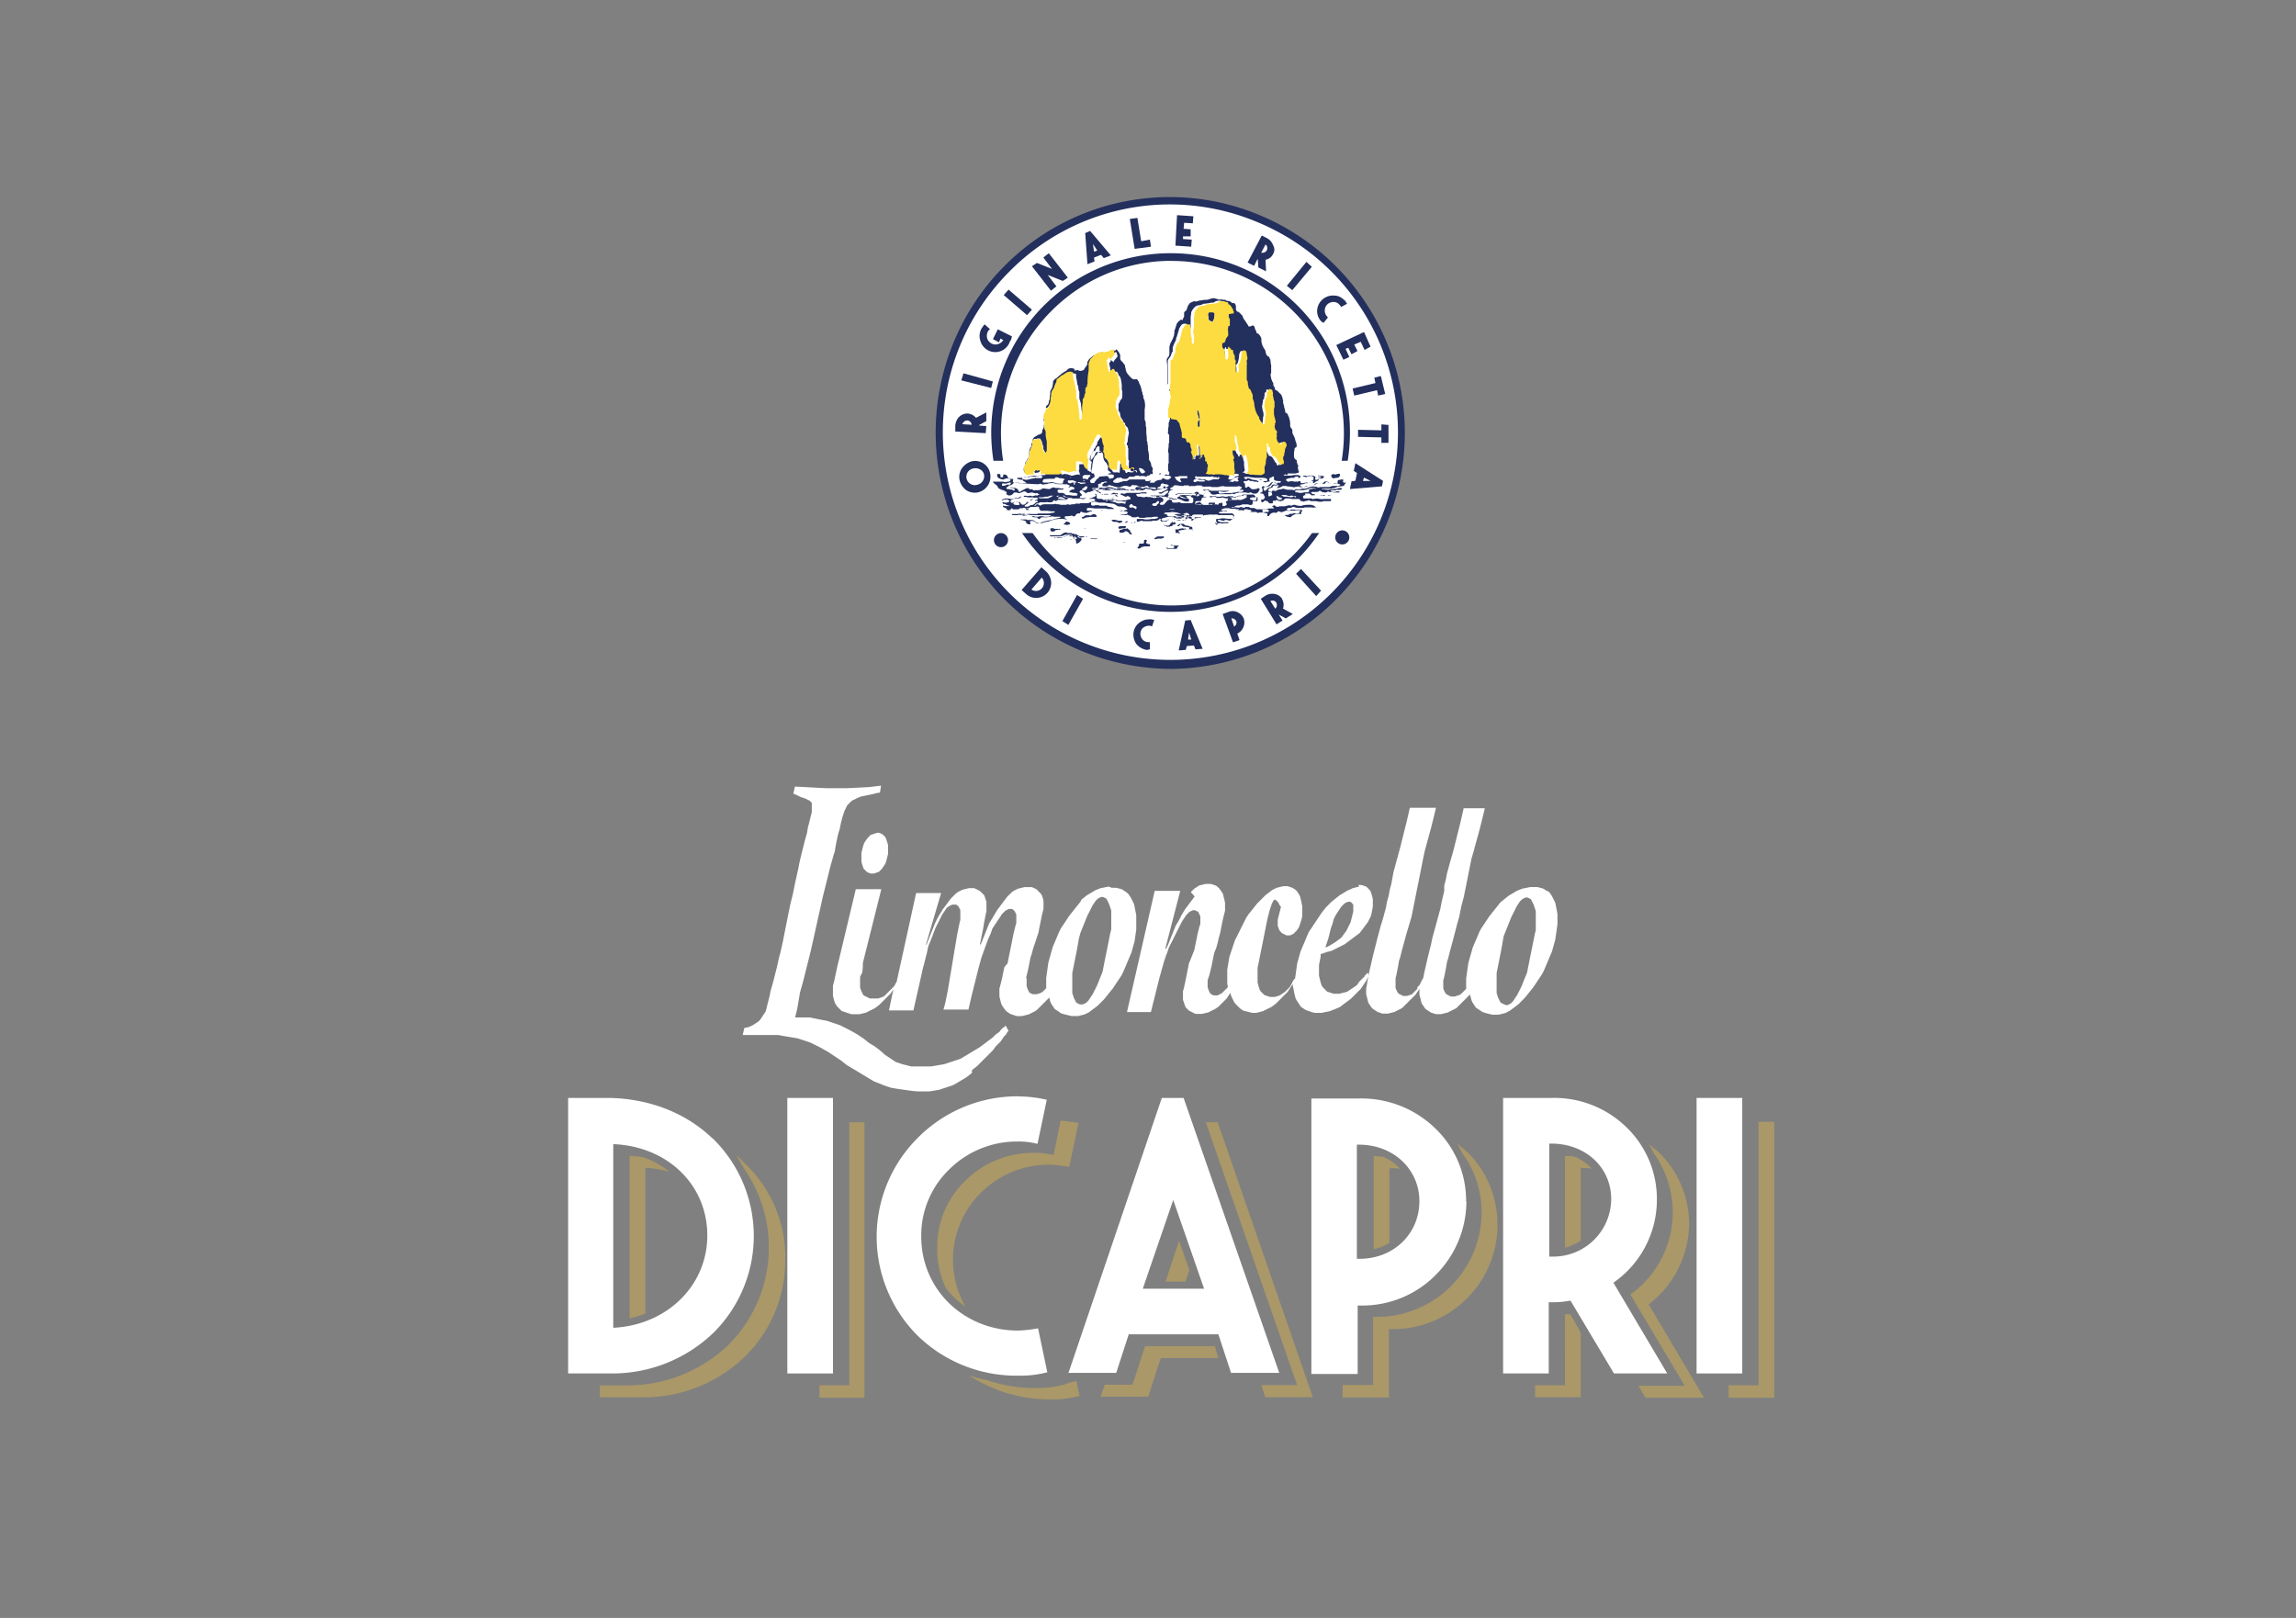 <svg id="Vrstva_1" data-name="Vrstva 1" xmlns="http://www.w3.org/2000/svg" viewBox="0 0 595.28 419.53"><rect x="0" y="0" width="595.28" height="419.53" fill="#808080" stroke="none"/><defs><style>.cls-1,.cls-4{fill:#fff;}.cls-2{fill:#232f5d;}.cls-3{fill:#fcdc40;}.cls-4,.cls-5{fill-rule:evenodd;}.cls-5{fill:#aa9868;}</style></defs><title>logo</title><g id="Page-1"><g id="Age-Gate"><g id="bollo-colorato"><ellipse id="Oval" class="cls-1" cx="303.62" cy="112.3" rx="60.17" ry="60.59"/><path id="Path-Copy" class="cls-2" d="M260.22,69.18a61.27,61.27,0,0,0,43.69,104.27A61.19,61.19,0,0,0,326.59,55.79,60.29,60.29,0,0,0,260.22,69.18Zm65.53-11.69a59,59,0,1,1-64.12,13A58.44,58.44,0,0,1,325.75,57.49Z"/><path id="Oval-2" data-name="Oval" class="cls-2" d="M303.76,65.66A46.5,46.5,0,1,0,350,112.16,46.39,46.39,0,0,0,303.76,65.66Zm0,2a44.67,44.67,0,0,1,0,89.34c-24.51,0-44.24-20.15-44.24-44.67S279.25,67.63,303.76,67.63Z"/><rect id="Rectangle" class="cls-1" x="253.46" y="119.48" width="102.86" height="18.74"/><path id="Shape" class="cls-2" d="M248.81,124.56a3.93,3.93,0,0,1,.56-3.1,4.75,4.75,0,0,1,2.54-1.83,3.94,3.94,0,0,1,4.79,3.1,4.17,4.17,0,0,1-3.1,4.93,4,4,0,0,1-3.1-.57,4.55,4.55,0,0,1-1.69-2.53Zm6.34-1.41a2,2,0,0,0-1-1.41,2.46,2.46,0,0,0-1.7-.28,2.18,2.18,0,1,0,1,4.22,2.25,2.25,0,0,0,1.69-2.53Z"/><path id="Shape-2" data-name="Shape" class="cls-2" d="M250.78,107.23a3,3,0,0,1,2.26,1.12l2.68-1.41v2.26l-1.84,1v.15l1.84.14-.15,1.83-7.89-.42v-1.55a3.67,3.67,0,0,1,1-2.26A3.11,3.11,0,0,1,250.78,107.23ZM249.52,110l2.39.14a1.21,1.21,0,0,0-1.13-1.12,1.34,1.34,0,0,0-1.26,1Z"/><polygon id="Path" class="cls-2" points="256.98 100.6 249.23 98.63 249.8 96.8 257.41 98.91 256.98 100.6"/><path id="Path-2" data-name="Path" class="cls-2" d="M261.63,89.05a4,4,0,0,1-7.46-.71,3.93,3.93,0,0,1,.28-3.1c.14-.28.42-.56.56-.84l.28-.28,1.41,1.26-.28.15a2.46,2.46,0,0,0-.42,2.39,2.32,2.32,0,0,0,2,1.41,2.46,2.46,0,0,0,2.11-1.13l-.7-.42-.42,1-1.55-.85,1.26-2.54,3.67,1.84-.28,1C261.77,88.48,261.77,88.77,261.63,89.05Z"/><polygon id="Path-3" data-name="Path" class="cls-2" points="266.28 81.72 260.23 76.51 261.49 75.1 267.55 80.31 266.28 81.72"/><polygon id="Path-4" data-name="Path" class="cls-2" points="270.51 66.78 271.92 65.66 276.85 72 275.58 72.84 275.16 72.7 271.64 71.29 273.89 74.25 272.48 75.38 267.55 69.04 268.82 68.19 269.24 68.33 272.76 69.74 270.51 66.78"/><path id="Shape-3" data-name="Shape" class="cls-2" d="M281.36,60.44l1.27-.56L288,66.22l-1.83.71-.7-.85-1.83.71.14,1-1.84.71Zm2,2.82.29,2,.84-.29Z"/><polygon id="Path-5" data-name="Path" class="cls-2" points="292.92 56.78 294.89 56.5 295.87 62.56 298.13 62.13 298.41 63.97 294.18 64.53 292.92 56.78"/><polygon id="Path-6" data-name="Path" class="cls-2" points="305.17 55.79 309.4 56.08 309.26 57.91 307.01 57.77 306.87 59.32 308.7 59.46 308.7 61.29 306.72 61.29 306.72 61.99 308.98 62.13 308.84 63.97 304.75 63.69 305.17 55.79"/><path id="Shape-4" data-name="Shape" class="cls-2" d="M330.11,65.8a2.72,2.72,0,0,1-2,1.55l.14,3-2-1-.14-2.11H326l-.85,1.69-1.69-.85,3.67-7,1.4.7a3.34,3.34,0,0,1,1.55,1.83A2.14,2.14,0,0,1,330.11,65.8Zm-2-2.4L327,65.52a1.33,1.33,0,0,0,1.41-.57A1.24,1.24,0,0,0,328.14,63.4Z"/><polygon id="Path-7" data-name="Path" class="cls-2" points="333.64 74.11 338.71 67.91 340.12 69.18 335.05 75.24 333.64 74.11"/><path id="Path-8" data-name="Path" class="cls-2" d="M342.37,83.13a3.89,3.89,0,0,1-.84-3A4.11,4.11,0,0,1,346,76.65a3.26,3.26,0,0,1,1.55.42,7.71,7.71,0,0,1,1.27,1c.14.28.28.42.42.7l-1.55.85c0-.14-.14-.28-.28-.43a2,2,0,0,0-2.12-.84,2.18,2.18,0,0,0-1.69,1.41,2.27,2.27,0,0,0,.42,2.25c.15.14.15.28.29.28l-1.13,1.41A1.87,1.87,0,0,1,342.37,83.13Z"/><polygon id="Path-9" data-name="Path" class="cls-2" points="353.65 86.09 355.34 89.89 353.79 90.74 352.8 88.63 351.11 89.33 351.95 91.02 350.4 91.87 349.56 90.18 348.86 90.46 349.84 92.57 348.29 93.28 346.46 89.47 353.65 86.09"/><polygon id="Path-10" data-name="Path" class="cls-2" points="358.01 97.5 359.14 102.15 357.31 102.58 357.03 101.17 351.11 102.58 350.69 100.74 356.61 99.33 356.32 97.93 358.01 97.5"/><polygon id="Path-11" data-name="Path" class="cls-2" points="359.99 110.19 359.99 114.83 358.15 114.83 358.15 113.42 352.1 113.28 352.1 111.45 358.15 111.59 358.15 110.04 359.99 110.19"/><path id="Shape-5" data-name="Shape" class="cls-2" d="M358.58,124.7l-.28,1.41-8.32.7.43-2,1-.14.42-2-.84-.57.42-2Zm-3.24,0-1.69-.85-.29.85Z"/><path id="Shape-6" data-name="Shape" class="cls-2" d="M266,154l-1.13-1L270,147.1l1.12,1a4.16,4.16,0,0,1,1.41,2.82A3.89,3.89,0,0,1,266,154Zm4.09-4.23-2.68,3.1a2.06,2.06,0,0,0,2.68-3.1Z"/><polygon id="Path-12" data-name="Path" class="cls-2" points="275.44 161.05 279.25 154.29 280.8 155.28 276.99 162.04 275.44 161.05"/><path id="Path-13" data-name="Path" class="cls-2" d="M297.28,168.52a4.35,4.35,0,0,1-2.67-1.55,4.23,4.23,0,0,1-.71-3,3.77,3.77,0,0,1,1.55-2.54,4.43,4.43,0,0,1,1.41-.7,5.82,5.82,0,0,1,1.55-.14c.28,0,.56.14.85.14l-.57,1.69-.42-.14a2.46,2.46,0,0,0-2.11.7,2.13,2.13,0,0,0-.29,2.26,2,2,0,0,0,1.84,1.27h.42v1.83A2.51,2.51,0,0,1,297.28,168.52Z"/><path id="Shape-7" data-name="Shape" class="cls-2" d="M307.29,160.91l1.41-.14,3.1,7.47-1.84.14-.42-1-1.83.14-.28,1-1.83.14Zm1,3.1-.28,1.83h.85Z"/><path id="Shape-8" data-name="Shape" class="cls-2" d="M317,159.22l1.55-.56a2.84,2.84,0,0,1,2.4.14,3.07,3.07,0,0,1,1.55,1.69,3.24,3.24,0,0,1-1.7,3.8l.57,1.69-1.69.57Zm2.25,1.13.71,2.11a1.15,1.15,0,0,0,.56-1.41,1.32,1.32,0,0,0-1.27-.7Z"/><path id="Shape-9" data-name="Shape" class="cls-2" d="M332.37,155.27a3.2,3.2,0,0,1,.28,2.54l2.54,1.41-1.83,1.13-1.84-1h0l1,1.55-1.55,1-4.09-6.63,1.27-.84a3.3,3.3,0,0,1,2.26-.42,2.89,2.89,0,0,1,2,1.26Zm-3,.57,1.27,2a1.33,1.33,0,0,0,.28-1.55,1.14,1.14,0,0,0-1.55-.42Z"/><polygon id="Path-14" data-name="Path" class="cls-2" points="341.25 154.57 336.03 148.79 337.3 147.53 342.51 153.16 341.25 154.57"/><circle id="Oval-3" data-name="Oval" class="cls-2" cx="259.52" cy="140.06" r="1.83"/><circle id="Oval-4" data-name="Oval" class="cls-2" cx="348.01" cy="139.35" r="1.83"/><path id="Shape-10" data-name="Shape" class="cls-2" d="M326.45,133H326l-.42-.42s-.15,0-.15-.14a.51.51,0,0,0-.7-.28.67.67,0,0,1-.85-.14.6.6,0,0,0-.7-.15l-.42.15c-.14,0-.14,0-.14.14s-.29.28-.43.14h-.84c-.14,0-.14,0-.28.14a.51.51,0,0,1,.14-.42l.14-.43.42-.14c.14.14.14.14,0,.14v.14l.14.14a.88.88,0,0,0,.57-.14c.42-.28.42-.28.7-.28h.28a.88.88,0,0,1,.57.14c.14.14.28.14.56.14h.56a2.5,2.5,0,0,1,1,.71.73.73,0,0,0,.28.56Zm-50,3.1a1.78,1.78,0,0,0,.84-.14c.15,0,.15,0,.15-.14s0-.14-.15-.28a1.07,1.07,0,0,0-.7-.28c-.28,0-.28.14-.42.28l-.43.42c.29.14.43,0,.71.14Zm25.08,3H300.1c-.28.14-.42.28-.7.42l-.14.14.14.15h.28a2.59,2.59,0,0,1,1.13-.15,1.26,1.26,0,0,0,.7-.14.3.3,0,0,0,.28-.28c-.14-.14,0-.28-.28-.14Zm-3.66,2a.54.54,0,0,1-.43-.14.3.3,0,0,1-.28-.28c0-.14,0-.28.14-.28s0-.42-.14-.42h-.42a.49.49,0,0,0-.14.28v.42a.3.3,0,0,1-.28.28h-.85c-.14,0-.14.14-.14.28a.53.53,0,0,1-.14.43l-.14.14a.49.49,0,0,0-.14.28c.14.14.14.14.28.14h.28c.14-.14.28-.14.42-.28s.15-.14.29-.14h.14a1.45,1.45,0,0,1,.56-.14H298c.14,0,.14,0,.14-.14v-.14c0-.15,0-.15-.14-.29s-.14-.14-.14,0ZM291.51,137c.14,0,.14,0,.28-.14s.14-.14.14-.29-.14-.14-.28-.14h-1.13a.71.71,0,0,0-.56.29v.14s.14.28.28.28A3.91,3.91,0,0,1,291.51,137Zm-.71-1.55c.14,0,.14-.14.14-.28s-.14-.15-.28-.15h-.84a.54.54,0,0,0-.43-.14,1.53,1.53,0,0,0-1.12,0c-.15,0-.15.14,0,.14l.14.15a1,1,0,0,0,.7.14,1.31,1.31,0,0,1,.71.14,1,1,0,0,0,.7.14c0-.14.14-.14.28-.14Zm2.26,2.53h0c0-.28-.14-.56-.29-.56l-.14-.14s-.28-.28-.42-.28a1.52,1.52,0,0,1-.7.14h-.29a2,2,0,0,1-.84.28.14.14,0,0,0-.14.14v.42l.14.14h.7c.14,0,.29-.14.43-.14l.14-.14c.14-.14.28-.14.56,0s.28.14.42.28,0,.15.14.15a.31.31,0,0,0,.29.28h.42v-.14c-.28-.14-.14-.29-.42-.43Zm-9.16-4.65a1.82,1.82,0,0,0-.85.14.6.6,0,0,1-.7.15h-.71a.51.51,0,0,0-.42.14.73.73,0,0,1-.56.28c-.14,0-.14.14-.14.28s.14.14.28.14a.51.51,0,0,0,.42-.14.49.49,0,0,0,.28-.14c.57,0,1-.14,1.55-.14h1c.28,0,.28,0,.28-.28l-.42-.43Zm-11.28,4.51a1.8,1.8,0,0,0,.85-.14c.14,0,.14-.28.28-.28s.28,0,.42,0a.44.44,0,0,1,.57,0h.14v-.14a.14.14,0,0,0-.14-.14h-1.41c-.14-.14-.42-.28-.56-.14h-.43v.42c0,.28.28.28.28.42Zm76.52-12.68-.28.14a2.65,2.65,0,0,0-.43.71h-.28a3.91,3.91,0,0,1-1.27.14h-.14a.73.73,0,0,1-.56.28c-.14,0-.14,0-.28.14s-.14.14-.29,0-.14,0-.14,0a1.26,1.26,0,0,1-.7.14h-2l-.14.14h.14c.56,0,1,.14,1.55.14.28,0,.7-.14,1-.14h.57c.42-.14.7,0,1.12-.28h1c-.14.14-.14.28-.28.42h-.42c-.15.14-.29,0-.57,0s-.28.14-.56.14h-1a.14.14,0,0,0-.14.14s0,.15.14.15.28.14.42.14H346a1.06,1.06,0,0,0,.56-.14h.71v.28H345.9l-.71-.14h-.56a.44.44,0,0,0-.57,0c-.14.14-.28.14-.56.14a2.69,2.69,0,0,1-1-.28.42.42,0,0,0-.28-.15c-.14,0-.28,0-.28.15a1.78,1.78,0,0,1-.84.14h-.71a.51.51,0,0,0-.42.14s-.14.14,0,.14.14.28.42.28a.84.84,0,0,1,.56.14v.14h-.42a.67.67,0,0,1-.84-.28c-.14-.14-.14-.14-.29-.14h-.84c-.14,0-.28,0-.14.28s0,.14-.14.14-.14,0-.28.14-.15,0-.15.14c0,.43,0,.57.43.57h1.55a.51.51,0,0,1,.42.14c.14.14.14,0,.28,0a3.45,3.45,0,0,1,1.69,0,2.33,2.33,0,0,0,1,0h1.69c.14,0,.14.14.28.14a.51.51,0,0,0-.14.42H343.5a1,1,0,0,0-.7.14H342c-.28,0-.56-.14-.84-.14h-1a.84.84,0,0,1-.56-.14.44.44,0,0,0-.57,0c-.14.14-.42,0-.7.14a.64.64,0,0,1-.71,0h-.14c-.28,0-.28-.14-.42-.28a.14.14,0,0,0-.14-.14c0-.14-.14-.14-.28-.14h-1a5.32,5.32,0,0,1-1.41-.14h-.84c-.15,0-.43.14-.43.28a.14.14,0,0,1-.14.14,2,2,0,0,1-.84.28.87.87,0,0,1-.57-.14.49.49,0,0,0-.28-.14.51.51,0,0,0-.42.14c-.14.14-.28,0-.42,0a.3.3,0,0,0-.29.28v.28a.14.14,0,0,1-.14.15h-.7c-.14,0,0-.29-.28-.15-.14-.28-.14-.42-.43-.42s-.14-.14-.28-.14-.28,0-.42.14a.73.73,0,0,1-.56.28c-.15,0-.15,0-.15-.14v-.14c-.14-.42-.14-.42.29-.42s.42-.28.56-.42,0-.14,0-.29-.14-.28-.28-.56-.28-.28-.42-.28h-.43v-.14c.14-.14.14-.14.28-.14.29-.14.29-.28.29-.57V127a.51.51,0,0,0-.14-.42c-.15-.14,0-.28.14-.42a.26.26,0,0,1,.42,0c.14,0,.28.28.42,0s0,0,.14,0a1.09,1.09,0,0,0,.57-.28l.84-.85c.14,0,.28-.14.42,0a.52.52,0,0,1,.43.14c.28.28.28.28.7,0h.57c.14,0,.14-.14.28-.14s-.14-.14-.14-.28,0,0-.14,0a3.11,3.11,0,0,1-1.13-.14c-.14,0-.14,0-.28-.14s-.14-.14-.14-.29v-.7h0a.54.54,0,0,1-.43.14,1.06,1.06,0,0,1-.56.28.14.14,0,0,0-.14.14l-.42-.14h0l.42.14v.14s-.28.29,0,.43,0,0,0,.14-.14.14-.28.14a1.09,1.09,0,0,0-.57.14c-.28.14-.42,0-.7-.14s.14-.14.14-.14h.56a.3.3,0,0,0,.28-.28c0-.14-.14-.14-.14-.29s-.14-.14-.28-.14a2.38,2.38,0,0,0-1-.14h-1.41c-.57,0-1-.14-1.55-.14a3.45,3.45,0,0,0-1.69,0v.14s.28.14.28.28.42.15.56-.14c.14-.14.14,0,.14,0a1.31,1.31,0,0,1,.71.14,2.5,2.5,0,0,0,1.12.29,1.52,1.52,0,0,1,1,.42c0,.14-.28.14-.28.14a.51.51,0,0,0-.42-.14c-.43.14-.85-.28-1.41-.14-.14,0-.14-.14-.29-.14a.26.26,0,0,0-.42,0,1.26,1.26,0,0,1-.7.14h-.14c-.14,0-.14.14-.29.14a.42.42,0,0,0,.15.28.14.14,0,0,0,.14.14.51.51,0,0,1,.14.42v.43c0,.28.14.28.28.28s.42-.14.42-.28,0,0,.14,0,.43.28.57.42a.73.73,0,0,0,.56.28,3.16,3.16,0,0,0,1.13-.14c.14,0,.14-.14.28-.14s.42.14.42.28l-.42.85a.43.43,0,0,0-.28.14l-.14.14h-.57a.84.84,0,0,1-.56-.14c-.14-.14-.28-.14-.56-.14a1.22,1.22,0,0,1-1,0h-1.83c-.43.14-.85.14-1.13.42h-.28c-.14,0-.42-.28-.71,0s0,0-.14,0h-2.67c-.15,0,0-.14,0-.14.7,0,1.26-.14,1.83-.14h.7c.57,0,1-.14,1.55-.14.14-.14.28,0,.42-.14s.29,0,.43,0h.42a1.06,1.06,0,0,0,.56-.14.14.14,0,0,0,.14-.15c0-.14,0-.14-.14-.28h-.56c-.14.14-.14,0-.28,0s.14-.14.14-.14a2,2,0,0,0,.42-.28v-.28h-.14l-.28-.14a.64.64,0,0,0-.71,0h-3.24a1.55,1.55,0,0,0-1.12,0,.87.87,0,0,0-.57.14h-1.69a1.78,1.78,0,0,0-.84-.14h-.71a1.61,1.61,0,0,1-1.13-.14.19.19,0,0,0-.28,0h.43l-.15-.14h-1a.88.88,0,0,0-.57.14H308.7c-.29,0-.14.14-.14.14h-.15V126a1.26,1.26,0,0,0-.7-.14H307l-.15.14a5.85,5.85,0,0,1-1.55-.14h-.14c-.42,0-.7-.15-1,.28a.73.73,0,0,1-.57.28.14.14,0,0,0-.14.14v.28a.14.14,0,0,0,.14.14h.29a.14.14,0,0,1,.14.14c0,.14,0,0-.14,0-.43,0-.71.14-.85.71a.14.14,0,0,1-.14.14c-.14,0-.14.28.14.28v.14c-.28.28-.28.42,0,.71a.51.51,0,0,0,.42.14.54.54,0,0,1,.43.14l.14.14h.84c.14,0,.14,0,.28-.14s.14-.14.14-.28a.32.32,0,0,1,.29-.29c.14-.14.42,0,.7-.28s.14,0,.28,0h1.69a3.16,3.16,0,0,1,1.13-.14c.28.14.56,0,.71.14s.28,0,.28-.14.14-.28,0-.28h-.14a2.91,2.91,0,0,0-1.55,0h-.29a1.78,1.78,0,0,0-.84-.14c-.28,0-.56.14-.85.14h-1a.87.87,0,0,0-.57.14.43.43,0,0,0-.28.14l-.14-.14a2,2,0,0,1,.85-.28h1.55a1.55,1.55,0,0,1,1.12,0h1.55a.87.87,0,0,1,.57.14h.28l.84.14h.15c.28.14.28.14.56-.14s.42-.28.7-.28a.73.73,0,0,0,.57-.28c.14,0,.14-.14,0-.29l-.14-.14a.64.64,0,0,0-.71,0,.62.62,0,0,1-.7,0c.14-.14.28-.14.56-.14h.28a.67.67,0,0,1,.85.14.49.49,0,0,1,.28.14h4.79s0,.15-.14.15a1.26,1.26,0,0,0-.7.14h-.15a3.88,3.88,0,0,1-1.26-.14h-.29a.14.14,0,0,0-.14.14c-.14.14.14.28.14.42s.15-.14.15,0v.14c0,.14-.15,0-.15,0h-.56a2.1,2.1,0,0,1-1,.14.77.77,0,0,1-.7-.42c-.14-.28-.28-.28-.56-.14a1.08,1.08,0,0,1-.71.14c-.14,0-.28,0-.28.14-.28.14-.28.28-.28.56s.14.28.28.28h.56v0a1.67,1.67,0,0,1-.84.15c-.14,0-.42.14-.42.28-.15.14,0,.28-.15.42s0,.28-.28.28h-.84c-.14,0-.43.14-.43.28v.29l.15.14c.14,0,.28.14.56.14h1.13a.84.84,0,0,0,.56.14h1a.51.51,0,0,0,.42-.14.43.43,0,0,1,.56,0h1.13c.42.14.42.14.56-.14s.14-.14.29-.14.28-.15.42-.15.28,0,.28.29v.56h.7c0-.14.15-.14.29-.28s.28-.14,0-.42c0,0,0-.15-.14-.15v-.14a.77.77,0,0,1,.7-.42,1.52,1.52,0,0,1,.7-.14c.15,0,.15,0,.15-.14v-.28c0-.14-.15-.14-.29-.14a2.38,2.38,0,0,0-1,.14H318l-.71-.14a.62.62,0,0,0-.7,0h-.85a.51.51,0,0,1-.42-.14c-.14-.15-.56-.15-.85-.15s-.14.15-.28.15-.42,0-.56-.15,0-.14,0-.14h1.69v.14h1a1.94,1.94,0,0,1,1.26,0h.57a.84.84,0,0,1,.56-.14h.71a.51.51,0,0,1,.42.14c.14,0,.14.29.28.29a.49.49,0,0,0,.28-.14h0a1.27,1.27,0,0,1,1-.43c.28,0,.42,0,.56-.14s.14,0,.28-.14h2.68c.28,0,.28.28.56.42v.29h-.84c-.14,0-.28.14-.42.14a.14.14,0,0,0-.14.14v.14l.14.14.42.14a1.26,1.26,0,0,0,.7.14c.14,0,.29,0,.29-.14s.14-.14.14-.28v-.28c0-.14.14-.29.28-.14v.84c-.14,0-.14.28-.42.14h-.85v.57a.49.49,0,0,1-.14.28.14.14,0,0,1-.14.14h-.57a.84.84,0,0,0-.56-.14h-1.27a2,2,0,0,1-1,.28,1.28,1.28,0,0,0-.71.14.49.49,0,0,0-.28.14c-.14,0-.14.14,0,.14a.14.14,0,0,0,.14.14h1a1.53,1.53,0,0,1,1.12,0,1.09,1.09,0,0,0,.71.14c.28,0,.42.14.7.14h.57a2.56,2.56,0,0,0,1.12.15H328a1.09,1.09,0,0,1,.71.14.3.3,0,0,1,.28.28c0,.14-.14.14-.28.28s0,0-.15,0a3.08,3.08,0,0,0-1.12.14H326a.49.49,0,0,0-.28-.14H324.2v-.14h.14a.14.14,0,0,0,.14-.14c0-.14,0,0-.14-.14s-.28-.14-.57-.14c-.14,0-.28-.14-.56-.14a2.3,2.3,0,0,1-1-.15.62.62,0,0,0-.7,0c-.28,0-.42.15-.71.15s-.56-.15-.84-.15h-1a.51.51,0,0,0-.42-.14h-.85l-.56.14c-.14.15-.42.15-.56.29s.28,0,.28.28h0c.14,0,.28.14.56,0h.71v.14h-.28a7,7,0,0,0-1.7.14.14.14,0,0,0-.14.14V133a2.14,2.14,0,0,0,1,.14h2.54c.14.14.42.28.42.57v.7a3,3,0,0,0-1.13.71c0-.15-.14-.15-.28-.15a.49.49,0,0,1-.28-.14h-.42a.52.52,0,0,0-.43.14c-.14.15-.7,0-1-.14s-.29,0-.57,0-.14.14,0,.29.43.14.71.28h2.11c-.14,0-.14.14-.28.28h-1.13c-.28.14-.56,0-.84,0a.63.63,0,0,0-.71.14l-.14.14-.14.14a.14.14,0,0,1-.14-.14l-.28-.28c.14-.14.14-.14.28,0s.14.14.28,0,.14-.14,0-.14a.73.73,0,0,1-.28-.57v-.28l.14-.14h0a3.94,3.94,0,0,0,1.27-.14h.84c.29.14.57,0,.85.14h1.27c.14,0,.14-.14.28-.28a.73.73,0,0,0-.28-.56c0-.14-.14-.14-.43-.14h-3.1a1,1,0,0,1-.56-.15h-.84c-.15.15-.29,0-.43,0h-.28c-.56,0-1.27.15-1.83.15-.14,0-.14,0-.14.14s-.14,0-.14,0v-.14s0-.15-.14-.15h-2a1,1,0,0,0-.56.15c-.14,0-.14.14-.14.28s.14,0,.14,0a.73.73,0,0,1,.56.28v.28a.51.51,0,0,1-.42.14,2.81,2.81,0,0,1-1-.14,1.52,1.52,0,0,0-.7-.14,1.84,1.84,0,0,1-.85-.14,1.26,1.26,0,0,0-.7-.14h-.85c-.28,0-.42-.14-.7-.14s-.42.14-.7.28V134h.84a1.51,1.51,0,0,0,1.13.14h.7a.87.87,0,0,1,.57.14,1,1,0,0,0,.7.14c.28,0,.28-.14.28-.28a.45.45,0,0,0-.42-.42l-.85-.14h-.56c-.42,0-.84-.15-1.27-.15-.14,0,0-.14,0-.14h1.41a.88.88,0,0,1,.57.14c.14,0,.42.15.56.15h.14c.14,0,.28.14.28,0h.14l.14.14a.14.14,0,0,0,.14-.14v-.15s-.42-.56-.84-.42c-.14,0-.14,0-.28.14a.54.54,0,0,0-.43.14c-.42.14-.7-.14-1-.14a2.06,2.06,0,0,0-1-.28c-.28-.14-.56,0-.84-.14-.29.14-.43,0-.71,0h-.28a.51.51,0,0,0-.42.14c-.14.14-.14,0-.28,0a.91.91,0,0,1-.85,0,2.1,2.1,0,0,0-1-.14h-.14c-.14.28-.42.28-.56.56a5.37,5.37,0,0,1,.56-1.55.49.49,0,0,0,.29.14h.14a.49.49,0,0,1,.42.15h.42a.14.14,0,0,1,.14.14h-.56a.14.14,0,0,1-.14.14.14.14,0,0,0,.14.14c.14.14,0,.14.14.14a1.52,1.52,0,0,0,.7-.14.64.64,0,0,1,.71,0,1,1,0,0,0,.7.14h.43v.14a3.34,3.34,0,0,1-.57.14h-.84a.75.75,0,0,0-.57.28v.14h.43c.14,0,.28,0,.28.14a.45.45,0,0,0,.42.43c.56,0,1.13.14,1.69.14H305c.28,0,.43.14.71.14a.51.51,0,0,0,.42-.14c.14,0,0-.14,0-.14H306c-.28-.14-.71,0-1-.28h-.42v-.15h.85c0,.15.14,0,.28.15h.56a.49.49,0,0,0,.28.14c.14,0,.14,0,.28-.14,0,.14,0,.28.15.28s-.15.42-.29.42a2,2,0,0,1-1.26.14h-.29a.14.14,0,0,1-.14.14v-.14c0-.14-.14-.28-.28-.14s-.14.14-.14,0-.42-.14-.56-.28h-1.13c-.28.14-.7.14-1,.28s-.56,0-.7.28h-.56a1,1,0,0,1-.85.42h0c-.14.15-.42,0-.56,0a1,1,0,0,0-.57.15H296.3a.62.62,0,0,0-.71,0,1.78,1.78,0,0,1-.84.14v-.71h1.41c.28,0,.56.14.84.14a5.78,5.78,0,0,0,1.55-.14h.71c.28,0,.42-.14.7-.14s.14-.14.28-.28a.14.14,0,0,0-.14-.14h-1c-.15.14-.29,0-.57.14H298a3.94,3.94,0,0,0-1.27.14h-1.13c-.14,0-.28,0-.28-.14a.51.51,0,0,0-.42-.14c-.14,0-.28.14-.42.14h-.71a.51.51,0,0,1-.42-.14c-.14-.14-.28-.28-.42-.28s-.29-.14-.43-.14a.25.25,0,0,0-.42,0h-1.13c0-.15,0-.15.14-.15a2.76,2.76,0,0,0,1-.14l.28-.28c0-.28-.28-.42-.56-.42h-.42v-.14a.49.49,0,0,1,.28-.14c.14,0,.42-.14.56-.14s.14,0,0-.14a1.78,1.78,0,0,0-.56-.43l-.14-.14c-.43,0-.71-.14-1.13-.14H290a2,2,0,0,1-.57-.28c-.14-.14,0-.14-.14-.14s-.14.14-.14,0,0-.14-.14-.14-.28-.14-.42-.14c-.43,0-1-.14-1.41-.14H287c-.14-.15-.43,0-.57-.15h-1.12a1.8,1.8,0,0,1-.85-.14c-.28-.14-.14,0-.14,0s-.42-.14-.56-.14-.43.14-.71.14-.14.14-.14.29-.14.42.14.56.42,0,.57.14h0A.51.51,0,0,1,284,131h.84l.29.14h1.69c.14,0,.28,0,.28.14a.51.51,0,0,0,.42.14c.28,0,.42.14.71.14l.56.28V132h-1.55a2.28,2.28,0,0,0-1-.15H283.9l-1.13-.14h-.7a.3.3,0,0,0-.29.29v.28c0,.14.14.14.29.14h.42c.14-.14.42,0,.7.14l-.14.14a.43.43,0,0,0-.56,0c-.14,0-.14.14-.28.14h-.14l-.15.14h-.7c-.14,0-.28-.14-.56-.14a.53.53,0,0,0-.43-.14h0L280,133c0,.14-.14.14-.28.14a.86.86,0,0,0-.85.43h0a.3.3,0,0,1-.28.28c-.14,0-.28.14-.42,0s-.14-.14-.28-.14-.71.14-1,.14h-.56a.3.3,0,0,0-.28.28c0,.14,0,.28.14.28s.14.14.28.14h.14a.14.14,0,0,1-.14.14l-.85-.14h-1.26c-.29.14-.57,0-.85.14a1.52,1.52,0,0,1-.7.14c-.15.14-.43.14-.71.29s-.7.14-1.13.28a.84.84,0,0,0-.56.14,1.52,1.52,0,0,1-.7.14H269a.51.51,0,0,1-.42-.14l-.14-.14a1.42,1.42,0,0,0-1.27-.28c-.14,0-.14.14-.14.28l.14.14v.28a.49.49,0,0,1-.28.14,1.1,1.1,0,0,1-.71-.28c-.14,0-.14-.14-.14-.28s0-.28-.14-.28a.48.48,0,0,1-.28-.15.51.51,0,0,1-.42-.14h-.57v-.14H266c.14,0,.28.14.42.14h1a1.5,1.5,0,0,1,1,.43c.42.42.84.28,1.27.42a.14.14,0,0,0,.14-.14l.7-.28c.42-.14.85-.14,1.27-.29.28,0,.42-.14.7-.14s1-.28,1.55-.42c.29,0,.57-.14.85-.14V134h-1.41a.84.84,0,0,1-.56-.14h0c-.14.14-.43,0-.57.14s-.56,0-.84.14h-1.13c-.28,0-.56,0-.7.28s-.15.14-.29.14-.28,0-.28-.14-.28-.28-.42-.28h-.56c-.15,0-.43-.14-.57-.14s0-.14.14-.14a1.3,1.3,0,0,1,.71.14h.7c.14,0,.42-.14.57-.14a3.08,3.08,0,0,1,1.12.14h1.13c0-.14.14-.14.28-.14h.14v-.14c0-.14,0-.14-.14-.14H266a1,1,0,0,1-.7.14.49.49,0,0,1-.28-.14h-.43c-.14,0-.14-.15-.28-.15s-.28.15-.42.15h-1.41c0-.15-.14-.15-.14-.29h1.55a2,2,0,0,1,1.27,0c.28,0,.56.14.84.14a.51.51,0,0,1,.42-.14h2.26c.28,0,.42-.14.56-.14h2.82c.14,0,.28-.14.42-.14a1.8,1.8,0,0,0,.85-.14.14.14,0,0,0,.14-.14c0-.14,0-.14-.14-.14a6.9,6.9,0,0,1-1.69-.14h-1.83c-.43-.57-.43-.71-.43-.85v-.14l-.42-.14c-.14.14-.42,0-.56.14h-1.83v-.14H267a.84.84,0,0,0,.56-.14h.57a.51.51,0,0,0,.42-.14l.14-.14c0-.14.14-.14.28-.14a1.06,1.06,0,0,1,.56.28c.15.14.15.14.29,0a2,2,0,0,1,1-.28h2.4a.64.64,0,0,1,.7,0h.57a3.18,3.18,0,0,0,.56.14h1.13c.42,0,.7-.28,1.12,0h.15a1.78,1.78,0,0,1,.84-.14h.28a1.25,1.25,0,0,1,1-.14h.28a1.07,1.07,0,0,1,.71-.14h1.55c.28-.15.56-.15.7-.29s.56-.14.85-.28c.14,0,.14,0,.28-.14v-.14c-.14-.14-.28-.42-.57-.28h-1l.14-.14a.84.84,0,0,0,.56-.14c.14,0,.28,0,.28-.14.29,0,.43-.15.71-.29l.14-.14a.14.14,0,0,0-.14-.14.49.49,0,0,1-.14-.28c0-.14.28.14.42.14v.71c0,.14,0,.28.14.28s.14.14.28.14h.43a1,1,0,0,1,.7.14c.14.14.28.14.56.14a2.14,2.14,0,0,1,1-.14,1.31,1.31,0,0,0,1-.42c.14,0,.14-.14.28-.14a.14.14,0,0,1-.14.14,3.16,3.16,0,0,1-.71.42c-.14.14-.42,0-.56.14s-.14.14-.28.14l.14.28h.7a.52.52,0,0,1,.43-.14c.14,0,.28-.14.42-.28h.56v-.14a.14.14,0,0,0,.14.14c.14,0,.28.14.43.14h2a2.65,2.65,0,0,1,1.13-.28.14.14,0,0,0,.14-.14c0-.28-.14-.42-.43-.57,0-.28-.14-.14-.28,0,0-.14,0-.28-.14-.14s-.14.14-.28.14a.84.84,0,0,1-.56-.14c-.15-.14-.15,0-.29-.14a.51.51,0,0,0-.42-.14.14.14,0,0,1-.14-.14v-.28h.42a.91.91,0,0,0,.85,0,.84.84,0,0,1,.56-.14h3a1.4,1.4,0,0,0,.56-.14H297c.14,0,.14,0,.28.14v.14c-.14.14-.28,0-.42,0h-1c-.14,0-.28.14-.42.14H295a.51.51,0,0,0-.42.14v.14l.42.42h.7l.57.15h.56a.86.86,0,0,1,.85,0c.42-.15,1,.14,1.41.14l.14.14a.14.14,0,0,0,.14-.14h.14a1,1,0,0,0,.7-.14h.14a1.13,1.13,0,0,1,1.27.56v.14c0,.28-.14.56-.42.56s-.28,0-.28.14-.14.15-.28.29l.14.14a.14.14,0,0,0,.14.14h.7c.28-.14.42-.42.71-.71a1.4,1.4,0,0,1,.7-.56.43.43,0,0,1,.56,0c.14,0,.29.14.29.42a.3.3,0,0,0,.28.28h1.12a.65.65,0,0,1,.71,0c.14,0,.28.15.56.15h2.26a.49.49,0,0,0,.42-.15.51.51,0,0,0,.14-.42v-.56c0-.14,0-.28-.14-.28s-.28-.14-.42-.29l-.14-.14a.14.14,0,0,1,.14-.14H309l.14-.14h-2.54c-.14,0-.28.14-.42.28v.14a.8.8,0,0,1,.56.15,9.9,9.9,0,0,0,1,.28,1.06,1.06,0,0,1,.56.28c0,.14.14.14,0,.28s-.14.14-.14.28h-.28a2.13,2.13,0,0,1-1.27-.28c-.28-.14-.7-.28-1-.42h-1.13a.51.51,0,0,1-.42-.14c-.14,0-.29-.14-.43-.14l-1-.14h-.14a2,2,0,0,0-1-.15h-.14a1.41,1.41,0,0,0-.42-.14.54.54,0,0,0-.43.14c-.28,0-.42.15-.56.15s-.14,0-.14-.15,0-.14-.14-.14h-1c-.14,0-.42-.14-.56-.14h3.66a2.63,2.63,0,0,0,.71-.56.3.3,0,0,0,.28-.28h.14v-.43h-.14a2.05,2.05,0,0,0-.85.29c-.14.14-.28.14-.42.28a.86.86,0,0,1-1.13,0c0-.14.14,0,.28-.14a1.28,1.28,0,0,0,.71-.14l1.13-.57c.14,0,.14-.14.28-.14v-.14l-.14-.14a1.82,1.82,0,0,0-.85.14h-.14v-.56h.14c.14.14.14,0,.28,0h.14v.28c0,.14,0,0,.15,0l.56-.28.14-.14a.14.14,0,0,0-.14-.14.14.14,0,0,0-.14-.15c-.14,0-.28-.14-.57-.14a.84.84,0,0,1-.56-.14c-.14-.14-.56,0-.7.28v.15c0,.14-.29.56-.57.42l-.28.28c0,.14.14.42.28.28H301c.28,0,.14,0,.28-.14s0,.14,0,.14a1.28,1.28,0,0,1-.71.14,1.26,1.26,0,0,0-.7.14,2.43,2.43,0,0,1-1,.14.14.14,0,0,1-.14-.14h.43a1.06,1.06,0,0,0,.56-.28c.14-.14,0-.14,0-.14s-.14-.28-.28-.28h-1.13a.77.77,0,0,1-.7-.28c0-.14-.15-.14-.29-.14s-.28.14-.42.14a.14.14,0,0,0-.14.14,5.82,5.82,0,0,1-1.55-.14c-.14,0-.14,0-.28-.14a.86.86,0,0,0-.57-.14H294a.6.6,0,0,0-.7.14.5.5,0,0,1-.71.14,3.48,3.48,0,0,0-1.12-.14c-.29.14-.57.14-.85.28s-.28.14-.56.14-.57-.14-.85-.14h0c-.42-.14-.84-.28-1.41-.42-.14-.15-.42,0-.56.14s-.14.14-.28.14h-.85c-.28,0-.28-.14-.28-.43s.14-.14.14-.14.28-.42.56-.42h.29A.14.14,0,0,0,287,125l-.14-.14h-.43a.84.84,0,0,1-.56.14c-.14,0-.28.14-.42.14v.14l-.14.14a.87.87,0,0,0-.57.14s-.14.14,0,.14v.43c0,.28,0,.42-.28.42h-1c-.28,0-.28,0-.28.14s.14.14.28.28,0,0,.15,0a.84.84,0,0,1,.56.14c.14.14.56,0,.7-.14s.29-.28.43-.14h1.55c.14-.14.42,0,.56-.14s.42,0,.56,0h1.41v.14a1,1,0,0,0,.85.14.84.84,0,0,1,.56-.14l.71.14h.84a1.82,1.82,0,0,0,.85.14,1.53,1.53,0,0,0,1.12,0,1.07,1.07,0,0,0,.57-.14,1.78,1.78,0,0,1,.84-.14c.43-.14.85-.28,1.41-.42h.43l-.15.14h.15c0,.14.14,0,.28,0h.28a3.59,3.59,0,0,0,1.69.28H300a3.18,3.18,0,0,1,.56-.14c.15,0,0,.14,0,.14s-.28.14-.42.14-.28.14-.56.14h-1V127l-.42-.14H298a1.31,1.31,0,0,1-.71-.14H297c-.14,0,0,.14,0,.14l-.42.14a.14.14,0,0,0-.14.14h-1.69L294,127h-.42a.26.26,0,0,0-.42,0,1.17,1.17,0,0,1-1,.14h-.56l-.14-.14a.14.14,0,0,0-.14.14h-1.84V127H288v.14h-2c0-.14-.14,0-.14-.14h-.28a1.46,1.46,0,0,1-.57-.14.19.19,0,0,0-.28,0,.49.49,0,0,0-.14.28.64.64,0,0,0,.57.43l.14.14h.14v.14c0,.14-.14.14-.28,0l-1-.57c-.14,0-.14-.14-.14-.28s0-.28-.14-.28h-.43v.56a2,2,0,0,0-.84.29h-.14a1.29,1.29,0,0,0-1,.42h0v-.14c-.42-.28-.7-.57-1-.71h-.29c0,.14-.14.14-.28.29v.14c.14.28.42.42.57.7s0,.14-.15.28a.3.3,0,0,0-.28.28c0,.15-.14.15,0,.29s0,.14,0,.14h-1.83a.51.51,0,0,1-.42-.14h-.71c-.14,0-.14-.14-.28-.14a1.07,1.07,0,0,1-.7-.29.43.43,0,0,0-.57-.14H274v.71c0,.28,0,.42-.42.42h-.14a1.09,1.09,0,0,0-.56.42.53.53,0,0,1-.43.14h-.84c-.14-.14-.28,0-.42,0h-1.13a1,1,0,0,0-.85.29h-.14a.77.77,0,0,0-.7.42.73.73,0,0,1-.57.28c-.28,0-.42.14-.7.28a1.06,1.06,0,0,1-.56.28h-.29c-.14,0-.28.29-.28.29s.14.14.28.14h.29l.14.14c.14.14-.14-.57-.14-.43a1.28,1.28,0,0,1-.71-.14.62.62,0,0,0-.7,0h-.57c-.14,0-.28,0-.28.14a.49.49,0,0,1-.42.15H263a.8.8,0,0,1-.56-.15v-.14h-.14l-.28.29v.14a.53.53,0,0,0-.43.14h0a1.52,1.52,0,0,0-.7-.14l.14-.14h.14l-.56-.43a.73.73,0,0,1-.43-.14l-.14-.14c0-.14,0-.28.14-.28l.29.14h1.12a.14.14,0,0,1,.14-.14h-.14a2,2,0,0,1-.84-.28,1.07,1.07,0,0,0-.71-.14c0-.14-.14-.29-.14-.43h.28a1.56,1.56,0,0,0,1.13,0c.14,0,.28-.14.42-.28s-.14-.14-.28-.28h0c-.14-.14-.28-.28-.56-.14h-.56c-.15.14-.43.14-.57.28v-.28h.14a2.06,2.06,0,0,1,1-.28,3.16,3.16,0,0,1,1.13.14,1.78,1.78,0,0,0,.84-.14c.14,0,.28,0,.28-.14h.71a1,1,0,0,0,.56-.29h0s.28-.14.42,0-.28,0-.28.15-.28.14-.42.28h-.7a2.26,2.26,0,0,0-1.27.42c-.14,0-.14.28-.14.42a.3.3,0,0,0,.28.28.84.84,0,0,0,.56-.14c.14-.14.14-.14.28-.14a3.91,3.91,0,0,1,1.27.14.14.14,0,0,1,.14.14l.14.29a.87.87,0,0,0,1.13,0l.42-.43c.14-.14.14-.14.43,0a3.76,3.76,0,0,1-.85.71.14.14,0,0,0-.14.14c0,.14-.14.14,0,.14l.14.14h.42a.87.87,0,0,0,.57-.14,1.07,1.07,0,0,1,.7-.28c.28,0,.42-.14.71-.28a.76.76,0,0,1,.7-.43l.14-.14a.3.3,0,0,0-.28-.28c-.14,0-.28.14-.42,0s.14-.14.14-.14a1.06,1.06,0,0,0,.56-.28c.14-.14,0-.14-.14-.28a.43.43,0,0,0-.56,0,2.54,2.54,0,0,0-.85-.14h-.42c-.56,0-1-.15-1.55-.15a.14.14,0,0,1-.14-.14l.14-.14h.56c.28.14.57,0,.85,0h.28a.91.91,0,0,0,.85,0c.14,0,.42-.14.56-.14a.26.26,0,0,0,.42,0c.14-.14.28,0,.42-.28a.73.73,0,0,1-.56-.28c-.14-.14-.14.14-.28,0-.14.14-.42,0-.56,0H268c-.14-.14-.28-.14-.56-.14a6.06,6.06,0,0,0-.7.14h-.43c0-.14-.14-.14-.28-.28s-.28-.14-.56-.14-.42.28-.85.28l-.14.14h-.7v-.14h-.57a.51.51,0,0,0-.42.14c-.14.14-.14.28-.42.42a1.06,1.06,0,0,1-1.27,0c-.14-.14-.28-.28-.14-.42s0-.14,0-.28a.49.49,0,0,0-.28-.14h-.14v-.15l-.43-.14a5,5,0,0,1-1.26-.56c0-.14-.15-.14-.15-.28,0-.42-1.26-1-1.26-1.41h2.53a2.42,2.42,0,0,0,1.41,0,.77.77,0,0,0,.57-.28c.14-.14.14-.28-.15-.28l-.56-.29h-.28c-.14,0-.28.14-.42.14s-.29.15-.43.15a2,2,0,0,1-1-.29.46.46,0,0,1-.43-.42h-.14v-.7h.57c.28,0,.28.28.28.42s-.14.42.28.42.42,0,.42-.42.14-.28.29-.28a.77.77,0,0,1,.84.56c0,.14.14.14.14.28s.14.14.14.28h1c.14,0,.28.15.14.29v.14c0,.14-.14.28,0,.42a.51.51,0,0,0,.42.14c.57,0,1,.14,1.55.14H266l.14-.14H266s-.42-.42-.7-.42c0-.14,0-.28-.14-.28l-.71-.14a.8.8,0,0,1-.56-.15h-.14v-.28H265a.84.84,0,0,0,.56-.14h1.13c.14,0,.28,0,.28-.14h0c0-.14.14-.14.28-.14.42,0,.7-.14,1.13-.14h1.27l.28-.14h1a.14.14,0,0,0,.14-.14v-.14h3.25a1.78,1.78,0,0,0,.84-.14.43.43,0,0,1,.28.14c-.14.14-.28.14-.42.28.14,0,.42-.14.56-.14h.14c0-.14,0-.14.15-.14a2.52,2.52,0,0,1,1.4.28.52.52,0,0,1,.43.14h.42c.28-.14.7-.14,1-.28h.7l.14-.14a.71.71,0,0,0-.14-.43v-.14c0-.14-.28-.14-.14-.28a.43.43,0,0,0,.14-.28v-1.27c0-.14.14-.14.28-.14h.57c.28,0,.42.14.7.28a.3.3,0,0,1,.28.28.47.47,0,0,0,.14.29c.14.14.14.28.14.56a.31.31,0,0,0,.29.28c.14,0,.28.28.42.28s.28,0,.28-.28a1.22,1.22,0,0,1,0-1v-.28a1.78,1.78,0,0,1,.14-.84c0-.14,0-.28-.14-.28s-.14-.15-.14-.15v-.42a2.8,2.8,0,0,1,.14-1.13l.42-.84a1.08,1.08,0,0,0,.29-.56c0-.15.14-.29.28-.43s.14-.42.28-.56a.73.73,0,0,0,.28-.56h0c0-.43.28-.71.56-1.13,0-.14.15-.14.15-.28s.14-.14.28-.14a.25.25,0,0,1,.42,0,3.06,3.06,0,0,1,.42.7,6.06,6.06,0,0,0,.14.7v.29c0,.14.14.28.14.42s.15.28.15.42a.86.86,0,0,1,.14.57c0,.14-.14.28-.14.42a.14.14,0,0,0,.14.14c.14.14,0,.28-.14.28s.14.14,0,.28,0,.14,0,.28a1.06,1.06,0,0,1,.28.85,1,1,0,0,0,.56,1c.42.14.28.42.42.7a1.8,1.8,0,0,1,.14.85.8.8,0,0,0,.15.56c.14.14.14.28.28.42s.14.14.28.14H290l.14.14a.14.14,0,0,0,.14-.14l.14-1.55v-.56c0-.14.28-.14.28-.14s0-.14.14-.14h.14c.14.14.28.14.14.42a.51.51,0,0,0,.14.42c.15.14.15.29.15.57a.51.51,0,0,0,.14.42,1.06,1.06,0,0,1,.28.56c0,.14.14.14.28.14a.14.14,0,0,0,.14-.14.65.65,0,0,1,.71,0h.56c.14,0,.28,0,.28-.14h0c.42-.42.56-.42.85.14h.14v-.28c-.14-.14-.14-.28-.28-.28-.29,0-.43,0-.57.14a.51.51,0,0,1-.42.14c-.14,0-.28-.14-.42-.28v-.28c0-.14,0-.14-.14-.14-.29,0-.29-.28-.29-.43v-1.12s.14-.43,0-.57-.14-.28-.14-.56v-2.25a.86.86,0,0,0-.14-.57c0-.14.14-.42-.14-.56s0-.71.14-1a4,4,0,0,1,.14-1.27c0-.28.14-.7.14-1s-.14-.43-.14-.57a.84.84,0,0,0-.14-.56c0-.14-.14-.28-.28-.42a1,1,0,0,1-.42-.85l-.14-.14a.76.76,0,0,1-.43-.7.14.14,0,0,0-.14-.14,2.58,2.58,0,0,1-.56-1.27c0-.28,0-.57-.28-.71,0-.28-.28-.42-.14-.7v-1.27c0-.28.28-.42.28-.56a1.09,1.09,0,0,1,.28-.57,1.27,1.27,0,0,0,.42-1v-.85a1.78,1.78,0,0,0-.14-.84v-.57a5.32,5.32,0,0,0-.14-1.55,3.41,3.41,0,0,0-.28-1.13c-.14-.28-.28-.28-.42-.56s0-.42-.29-.56h0s0-.28-.14-.28H289c0,.28-.42.28-.42.56l-.14.14c-.14,0-.14,0-.29-.14a.51.51,0,0,1-.14-.42c0-.14-.14-.29-.14-.43v-.28a1.78,1.78,0,0,0-.14-.84c0-.29-.14-.43-.14-.71v-.14l.14-.14a.73.73,0,0,0,.28-.56c0-.14.14-.14.14,0s.43.28.43.42,0,.14.14,0a4.3,4.3,0,0,1,.7-1c.14-.14.28-.28.28-.42s.15-.42-.14-.56c-.14-.14,0-.14,0-.29a.32.32,0,0,0-.56-.14c-.28,0-.56.29-.85.29s0,.28-.14.28a.49.49,0,0,1-.28-.14,1,1,0,0,1-.7.14h-.85c-.14,0-.28.14-.42,0s-.28,0-.28.14a1.23,1.23,0,0,0-.85.42,11.7,11.7,0,0,0-1.27,1.27l-.28.7a3,3,0,0,0-.14.71V96.8a17.13,17.13,0,0,0-.14,2.68v.7a1.26,1.26,0,0,1-.14.7c0,.15-.14.15-.28.29a.51.51,0,0,0-.14.42c0,.14.14.28,0,.28s0,.14,0,.28v.43a2,2,0,0,0-.29.84.73.73,0,0,1-.28.56c-.14.15-.14.29-.14.57a4,4,0,0,1-.14,1.27v2a.51.51,0,0,1-.14.42v.14c.14.28,0,.43,0,.71s-.14.14-.14.14h-.28a.51.51,0,0,1-.14-.42v-1a2.43,2.43,0,0,0-.14-1,2.24,2.24,0,0,1-.15-1,3.16,3.16,0,0,1-.14-1.13c0-.14-.14-.28-.14-.56a2.69,2.69,0,0,1-.28-1v-1.27a.84.84,0,0,0-.14-.56c-.14-.14,0-.43-.14-.71a1,1,0,0,0-.14-.7,1.56,1.56,0,0,1-.14-.71c-.14-.28,0-.42-.14-.7a4.83,4.83,0,0,1-.14-1.41c0-.14,0-.14-.15-.14s-.42-.14-.56-.14a1.82,1.82,0,0,0-1.41.56c-.28.14-.42.28-.7.42s-.28.15-.43.29-.56.42-.84.7-.14.14-.14.28a2,2,0,0,1-.28.85A1.82,1.82,0,0,0,274,101c0,.14-.14.28-.28.42a2.37,2.37,0,0,0-.42,1.41,1.26,1.26,0,0,1-.14.7v.28c0,.29-.14.71-.14,1l-1,.14v.14a2,2,0,0,1-.28.42.71.71,0,0,1-.56.29v-.14c0-.29,0-.29.28-.57a.77.77,0,0,0,.42-.7c.14-.14,0-.43.14-.57a.84.84,0,0,0,.14-.56v-.14l.14-1.27a1,1,0,0,1,.14-.7c.14-.29.29-.43.29-.57a.49.49,0,0,1,.14-.28c0-.28.14-.7.14-1v-.14c0-.42.28-.7.7-1,.14,0,.14-.14.28-.14a10.82,10.82,0,0,1,2.12-1.69,1.47,1.47,0,0,0,.7-.57c.14-.14.28-.14.57-.28H278l.42.14c.14,0,.28.14.14.28s0,.14.14.14H279s0,.14.14,0a.26.26,0,0,1,.42,0A1.38,1.38,0,0,0,280.8,96a.3.3,0,0,0,.28-.28c.14-.14.14-.28.28-.42l.14-.14a2.27,2.27,0,0,1,.28-.43.84.84,0,0,0,.14-.56.8.8,0,0,1,.15-.56c.14-.14.14-.28.28-.43A6.09,6.09,0,0,1,283.9,92a8,8,0,0,1,1-.43h.43a.35.35,0,0,1,.56-.14h1a1.51,1.51,0,0,0,1-.42,1.08,1.08,0,0,1,.71-.14c.28,0,.56.14.7-.14s.28,0,.42.14.43.56.57.85a1.26,1.26,0,0,1,.14.7V93a1.09,1.09,0,0,0,.28.57l.42.42c.14.14.14.28.29.42a.73.73,0,0,1,.28.57,1.06,1.06,0,0,0,.14.56v.14a2.72,2.72,0,0,0,.42,1.13,9.83,9.83,0,0,0,1.13,1.27,1.06,1.06,0,0,0,.56.28h.42c.15,0,.29-.14.43,0s.28.42.42.56a5,5,0,0,0,.56,1.27v.14a.51.51,0,0,0,.14.42,3.31,3.31,0,0,0,.29,1.13v.28c0,.14,0,.14.14.28s0,.57.14.85.14.42.28.7,0,0,0,.15a4.66,4.66,0,0,1,0,2v2.68a2.52,2.52,0,0,1,.28,1.4.86.86,0,0,0,.14.57v1.13c0,.56.14,1.26.14,1.83v.42a.51.51,0,0,0,.14.42c.15.14,0,.14,0,.14,0,.43.15.71.15,1.13V116a3.14,3.14,0,0,0,.14,1.13,10.7,10.7,0,0,1,.14,2.11,2.86,2.86,0,0,1,.56,1.13c0,.28,0,.42.14.56.14.29.28.43.28.71v.14a.64.64,0,0,0,0,.7v.29a.14.14,0,0,1-.14.14h-.14c-.28,0-.28,0-.42.14l-.14.14c-.14.14-.14.14-.42.14h-.15c-.14,0-.14,0-.14.14s0,.28-.14.14a2.94,2.94,0,0,0-1.55-.14.51.51,0,0,1-.42-.14h-.56a2.4,2.4,0,0,0-.71.28h-1.13c-.14,0-.14.14-.28.28a1.06,1.06,0,0,1-.56.28h-.28a1.36,1.36,0,0,1-1-.28.26.26,0,0,0-.42,0h-.57c-.14,0-.28.28-.42.28l-.42.29c-.14.14-.28.28-.28.42s.28.28.42.28.56.14.85,0a.84.84,0,0,0,.56-.14c.14-.14.42,0,.56-.14s.57-.14,1-.14a.51.51,0,0,0,.42-.14,1.08,1.08,0,0,1,.71-.28h3.66c.14,0,.14,0,.14.14s.14.42.56.28h.15c.28,0,.42,0,.56-.14h.14v.14a.14.14,0,0,1-.14.14v.28c0,.14.14,0,.28,0h.85c0-.28.28-.28.42-.42a2,2,0,0,1,1-.28c.15,0,.43,0,.43-.14.28-.43.56-.29.84-.15a.48.48,0,0,0,.28.15c.29,0,.43.14.71,0s.42-.29.56-.43.14-.14,0-.28a1.07,1.07,0,0,0-.7-.28h-.71c-.14,0-.14,0-.14-.28h.57a.43.43,0,0,0,.56,0h0v-.28a.21.21,0,0,0,0-.29.43.43,0,0,1-.14-.28c-.14-.14-.14-.28-.14-.56v-1a.84.84,0,0,1,.14-.56c.14-.14,0-.14,0-.28v-2.26c0-.14-.14-.28-.14-.42,0-.56.14-1.13.14-1.55s0-.56.14-.85v-1.83c0-.14,0-.14-.14-.28s-.28-.28-.14-.56a5.78,5.78,0,0,1,.14-1.55v-.57a.84.84,0,0,1,.14-.56c.14-.14,0-.42.14-.56s.14-.29,0-.57v-1.83a3.94,3.94,0,0,1,.14-1.27,1.78,1.78,0,0,0,.14-.84c.28-.14,0-.43.14-.71a.84.84,0,0,1,.14-.56v-.85c0-.14.15-.14.15-.14v.42a.81.81,0,0,1-.15.57.84.84,0,0,1-.14.56c-.14.14,0,.14,0,.14a1.08,1.08,0,0,1-.14.71,1,1,0,0,1-.14.7c0,.28-.14.42-.14.71v1.83c0,.14,0,.14.14.28h.28c.14,0,.29-.14.29.14s0,.14.14.14l.84.14a.88.88,0,0,1,.57.14c.14.14.28.29.28.43a.14.14,0,0,0,.14.14,1.06,1.06,0,0,1,.28.56,2,2,0,0,1,.28,1c0,.42.14.42.14.56a.84.84,0,0,0,.14.56v.57c0,.14.14.28,0,.28a.51.51,0,0,0,.14.42.47.47,0,0,0,.29.14h.28c.28,0,.28.14.42.57a.73.73,0,0,0,.28.56h.14a.73.73,0,0,1,.57.28c.14.14.14.28.14.57a.84.84,0,0,0,.14.56.94.94,0,0,1,.14.85c0,.14-.14.14-.14.28a1.07,1.07,0,0,0,.28.7.63.63,0,0,1,.14.71v.84h.14c.14,0,.14,0,.14-.14a1.26,1.26,0,0,1,.14-.7l.15-.29h.28c.14.15.42.15.42.43h0c-.14,0,0-.28,0-.43v-.84a3.14,3.14,0,0,0-.14-1.13v-.56l.28-.28c.14,0,.14,0,.14.14a2.6,2.6,0,0,1,.28,1v.57a1.78,1.78,0,0,0,.14.84v.57c0,.14,0,.14-.14.14h-.14v.14s.28.14.28,0c.15-.14.15-.14.15-.28v-.29c0-.28,0-.28.28-.28s.14,0,.14-.14.14,0,.28,0,.14,0,.14.14.28.28.14.57c.28.14.14.42.14.56v.28a.14.14,0,0,0,.14.14c.14,0,.29,0,.29.28a.52.52,0,0,0,.14.43c.14.14.14.28.14.56a2.43,2.43,0,0,0-.14,1c0,.28,0,.56-.29.7v.28a1.07,1.07,0,0,1,.57.14c.14.15.28,0,.42,0h.56a.6.6,0,0,0,.71,0h1a5.48,5.48,0,0,1,1.55.15h.56a.51.51,0,0,0,.14.42c.14.14,0,.56-.14.7h0a.19.19,0,0,0,0,.28l.28.15h.71c.14,0,.28,0,.28-.15a1.69,1.69,0,0,1,.7-.7h.14l.43-.14h0l.14-.14A.14.14,0,0,0,321,123c-.15-.14-.15-.14-.29-.14s-.56-.14-.7.14-.14.14-.28.14a1.46,1.46,0,0,1-.57-.14c-.28-.14-.14-.14-.14-.28s.14-.43.14-.57v-.28a4.38,4.38,0,0,1-.14-1.41v-.56c-.14-.14,0-.28-.14-.57a.43.43,0,0,1,0-.56c.14-.28,0-.56,0-.7s0-.15-.14-.15a1.49,1.49,0,0,1-.14-1.12v-.14h.7c.15,0,0-.14.15-.29a1.26,1.26,0,0,0,.14-.7c-.14-.28,0-.7-.29-1s0-.42-.14-.56,0-.28,0-.42v-.85c0-.14.14-.28.14-.14.15,0,.29,0,.29.28a2.43,2.43,0,0,0,.14,1,5,5,0,0,0,.28,1.41v.14a.93.93,0,0,1,.14.84,1.08,1.08,0,0,0,.28.71c.14.28.14.56.42.7,0,.14.15.14.15.14v.29c0,.14.14,0,.14.14s.28,0,.28-.28,0-.15.14-.15.28.15.28-.14h.14a1.21,1.21,0,0,1,.28.85,3.2,3.2,0,0,0,.29,1.13v.28a5.85,5.85,0,0,0,.14,1.55v.14c.14.28-.14.56-.43.7v.14c0,.15,0,0,.14,0a.5.5,0,0,1,.43.15c.14.14.14.14.28.14.56,0,1.13.14,1.69.14h.56a4.09,4.09,0,0,0,1.27-.28c.14,0,.28-.29.28-.43v-.56a3.94,3.94,0,0,1,.14-1.27,1.19,1.19,0,0,0,.15-.7,5,5,0,0,1,.28-1.41h0V117a9.27,9.27,0,0,1,0-2c0-.15,0-.15.14-.15h.14a1.53,1.53,0,0,1,.14.57v.28c0,.14.14.14.28.14s.14,0,.14.14v.42a1.07,1.07,0,0,0,.14.71l.43.84c0,.15.14.29.42.29a1.4,1.4,0,0,1,.7.56c.14.28.29.42.43.7s.14.29.28.43.28.28.28.42,0,.14.14.28.28.14.28,0a.14.14,0,0,1,.14-.14c0-.14.14-.14.29,0s.14,0,.28,0h.14v-.28c.14-.14.14-.28,0-.56a1.09,1.09,0,0,1-.14-.71.84.84,0,0,1,.14-.56.52.52,0,0,0,.14-.43.84.84,0,0,1,.14-.56v-.28a2.64,2.64,0,0,1,.28-1,.93.93,0,0,0,.14-.84c-.14-.28-.28-.57-.56-.57s-.28,0-.42.14-.14.15-.14,0h-.15v.43a.14.14,0,0,1-.14.14h-.42a3.16,3.16,0,0,0-.42-.71.51.51,0,0,1-.14-.42,1,1,0,0,0-.14-.7,1.2,1.2,0,0,1,0-.71v-.28a.62.62,0,0,0,0-.7.79.79,0,0,1-.43-.71.89.89,0,0,1,0-.84v-.43c0-.14,0-.14.14-.28a1.78,1.78,0,0,0-.14-.84.88.88,0,0,1-.14-.57c0-.28-.14-.7-.14-1.13v-1a6.32,6.32,0,0,1,.14-.71v-.84a.88.88,0,0,0-.14-.57.84.84,0,0,0-.14-.56v-.28a.51.51,0,0,0-.14-.42c0-.14-.14-.14,0-.29,0-.42-.14-.7-.14-1.12a.14.14,0,0,0-.14-.14H329c-.57-.29-.71-.29-.71.42l-.14.14c-.14.14-.28,0-.28.28v.57c0,.14-.28.42,0,.56-.14,0-.14.28-.28.42a.43.43,0,0,0-.14.28c0,.43-.14.71-.14,1.13a.91.91,0,0,0,0,.85,1,1,0,0,0,.14.7c0,.28.14.56.14.85v.42c0,.14-.14.42-.14.56a3.91,3.91,0,0,1-.14,1.27v.28a.3.3,0,0,1-.29.28.49.49,0,0,1-.42-.42c0-.14,0-.14-.14-.14a.14.14,0,0,1-.14-.14c0-.28-.14-.42-.42-.7v-.15c0-.28-.28-.56-.43-.84a5,5,0,0,1-.56-1.27.84.84,0,0,0-.14-.56c-.14-.14,0-.43-.14-.57v-.14a3.8,3.8,0,0,0-.42-1.69v-.84a.53.53,0,0,0-.14-.43v-.14s-.29-.28-.29-.42a3.06,3.06,0,0,0-.42-.7,1.12,1.12,0,0,1-.28-.71c0-.14-.14-.42-.14-.56v-.57c0-.14,0-.28-.14-.28a1.26,1.26,0,0,1-.14-.7V94.26c.14-.14,0-.28,0-.42v-.28a2.51,2.51,0,0,1,.14-.85c.14-.28-.14-.42-.14-.7a6.32,6.32,0,0,0-.14-.71c0-.14,0-.14-.15-.14s-.28-.14-.56-.14-.14.14-.28.28a2.06,2.06,0,0,0-.28,1A5,5,0,0,1,321,93.7v.14a2.11,2.11,0,0,1-.29.56c-.28.14-.28.57-.14.85v1.13c0,.14,0,.28-.14.28H320l-.14-.14V94.68a.64.64,0,0,1,0-.7V93.7a.14.14,0,0,0-.14-.14,1.08,1.08,0,0,1-.14-.71,1,1,0,0,0-.14-.7,2.54,2.54,0,0,1-.29-1.13c0-.14,0-.14-.14-.14h-.14c-.14,0-.28,0-.28-.28s0-.28-.14-.14H318l-.14-.14V90h-.15a2.08,2.08,0,0,0-.28.85c0,.14.14.42.14.56v1.41c0,.14,0,.14-.14.28s-.14,0-.14.15-.28,0-.28,0a.14.14,0,0,1-.14-.15v-1a.88.88,0,0,0-.14-.57c-.14-.14,0-.28,0-.42s-.14-.42-.42-.7S316,90.18,316,90v-.14s.14-.28,0-.28v-.28c0-.28,0-.28.29-.28s.42-.42.56-.57v-.14a3.51,3.51,0,0,1,.56-1c.14-.14.14-.28.14-.57v-.7c-.14-.14,0-.42-.14-.71a1.78,1.78,0,0,1,.14-.84c.14-.28.14-.14.14-.14.29,0,.29-.14.29-.28V82.85a1.05,1.05,0,0,0-.29-.71c-.14-.14,0-.14,0-.14v-.42c0-.14,0-.28.29-.28s.56-.14,1-.14c0,0,.14-.14,0-.14s-.14-.14,0-.29,0,0,0-.14-.14-.14-.14-.28a1,1,0,0,0-.42-.84,1.62,1.62,0,0,0-.71-.71l-.14-.14a.45.45,0,0,0-.42-.42c-.14,0-.28-.14-.42-.14a2,2,0,0,0-1.27,0,1.41,1.41,0,0,0-.42.14,1,1,0,0,1-.57.28,2.38,2.38,0,0,0-1,.14h0c-.43,0-.85.14-1.27.14a.51.51,0,0,0-.42.14,2.72,2.72,0,0,1-1.13.28c-.28,0-.42.15-.71.29A3.93,3.93,0,0,0,308.84,81v.14c0,.42-.14.7-.14,1.12V84.4a2.38,2.38,0,0,1-.14,1c-.15.29,0,.71,0,1a1.31,1.31,0,0,0,.14.71v1.69c0,.14-.14.14-.29.14a.3.3,0,0,1-.28-.28V88.2a2.38,2.38,0,0,0-.14-1v-.14c0-.71-.14-1.27-.14-2a1.78,1.78,0,0,0-.14-.84c0-.14,0-.28-.28-.28h-.28a1.06,1.06,0,0,0-1,.56c-.14.14-.14.28-.28.42a2,2,0,0,0-.28.85c-.14.42-.29.84-.43,1.41a2.6,2.6,0,0,0-.28,1c0,.14-.14.14-.14.28a8.72,8.72,0,0,0-.7,1.7v1a.14.14,0,0,1-.14.14.48.48,0,0,0-.15.28.52.52,0,0,1-.14.43c-.14.14,0,.28-.14.42s-.28.42-.42.56a1.1,1.1,0,0,0-.28.71v5.63c0,.15,0,.29-.14.29s0-.14,0-.14V94.83c0-.43-.14-1-.14-1.41a1.08,1.08,0,0,1,.28-.71c.14-.14.28-.28.28-.42a1.8,1.8,0,0,0,.14-.85v-1a2.43,2.43,0,0,1,.14-1v-.14l.71-1.41c.14-.28.14-.42.28-.7s0-.43.14-.71a.19.19,0,0,0,0-.28,1.26,1.26,0,0,1,.14-.7l.42-1.27c0-.28.14-.28.28-.57s.29-.28.29-.28.14-.14.28-.28.42-.28.56-.14.28-.14.28-.28.29-.43.29-.71v-.84c0-.14.14-.28.28-.43s.28-.14.42-.42a2,2,0,0,1,.28-.84c0-.29.28-.43.42-.71s.43-.28.71-.42.42-.28.7-.14h.43c.14,0,.28-.14.42-.14h0c.14,0,.42-.14.56-.14a1.82,1.82,0,0,0,.85-.14h.42a2.28,2.28,0,0,0,1-.15,4.09,4.09,0,0,1,1.27-.28,8.92,8.92,0,0,1,1,.28c.14,0,.42.29.57,0h.14c.14.15.42,0,.56.15h.56c.14,0,.14,0,.29.14s.28.14.56.14a1.21,1.21,0,0,1,.84.42.54.54,0,0,0,.43.14c.14,0,.42,0,.42.14a1.05,1.05,0,0,1,.28.57c0,.14.14.42,0,.56a.84.84,0,0,0,.14.56.46.46,0,0,0,.43.43.49.49,0,0,1,.28.14l.7.7a1.06,1.06,0,0,1,.28.56,2.93,2.93,0,0,0,.43.71l.84,1.27c0,.14.14.14.14.28a.14.14,0,0,0,.14.14,1.28,1.28,0,0,0,.71-.14.43.43,0,0,1,.56,0l.14.14c.14.28.14.56.28.85s.29.42.29.7.28.28.42.28a3.33,3.33,0,0,1,.84,1.27v.42a3.75,3.75,0,0,0,.43,1.69,2.94,2.94,0,0,0,.42.71,2,2,0,0,1,.28.84c0,.14.14.29.14.43a.49.49,0,0,0,.14.28l.29.28c.14,0,.28.14.42.28a.51.51,0,0,0,.14.42c.14.15,0,.29.14.43a3.08,3.08,0,0,0,.14,1.12v2c0,.14-.14.28-.14.42a1.84,1.84,0,0,0,.14.85v.14a.51.51,0,0,0,.14.42c.14.14,0,.28.14.42s.14.28.28.42v.15c0,.28,0,.56.15.7s.28.42.28.7a.3.3,0,0,0,.28.29,1.93,1.93,0,0,1,.56.42l.71.7a3.1,3.1,0,0,1,.42,1c0,.28.14.42.14.7v.43c0,.14.14.42.14.56a3.18,3.18,0,0,1,.14.56.71.71,0,0,0,.14.43c0,.28.14.56.14.84s.15.28.29.28c.14.15.28.15.42.57s.28.42.28.7a5.11,5.11,0,0,1,.28,1.41v.57a1.07,1.07,0,0,0,.28.7,1,1,0,0,1,.29.85,1.26,1.26,0,0,0,.14.7l.42.85a8.92,8.92,0,0,1,.28,1,2.68,2.68,0,0,1,.28,1.13.51.51,0,0,1-.14.42l-.28.14a.52.52,0,0,0-.14.43c0,.28-.14.56-.14.84v.85a1.06,1.06,0,0,0,.56,1,.14.14,0,0,1,.14.14,1.56,1.56,0,0,0,.14.71.49.49,0,0,0,.15.42.65.65,0,0,1,0,.71c0,.28.14.42.14.7s.14.14.14.28,0,.42-.28.42-.43.15-.57.15h-1.83c-.28,0-.28,0-.28.28a.14.14,0,0,1-.14.14h-.14a.14.14,0,0,0-.14-.14c-.15,0-.15-.14-.29,0s-.28.14-.28,0h0v.14c-.14.14-.14.14-.28.14.14,0,.28,0,.28-.14a.86.86,0,0,0,.57.14h1.4a3.16,3.16,0,0,1,1.13-.14h.57a.51.51,0,0,1,.42.14c.42.14.42.28,0,.56-.14,0-.14.14-.28.14h0v-.14s.14-.28-.14-.28a.94.94,0,0,0-.85.14v.14h-.85c-.14,0-.42.14-.56.14a1,1,0,0,0-.7.29l-.14.14a.14.14,0,0,0,.14.14c.14.14.42.42.7.28a2,2,0,0,1,1.27,0h.84c.29,0,.57-.14.85-.14v.42a1.26,1.26,0,0,0,.7.14,2.8,2.8,0,0,1,1.13-.14l.14.14h-.42a.84.84,0,0,0-.56.14,1.58,1.58,0,0,1-.71.14c-.14,0-.28,0-.28.14l-.14.15.14.14h.14c.14,0,0,.14,0,.14h-1c-.14.14-.42,0-.56.14s-.42,0-.56,0-.71-.14-1-.14a1.26,1.26,0,0,1-.7-.14h-.57c-.28,0-.42,0-.56.14s-.42.14-.56.28c-.29,0-.43.14-.71.14,0-.14,0-.14.14-.28l.14-.14c.14,0,.14-.14.14-.28s-.14,0-.28,0h-.7c-.28,0-.43,0-.57.28v.14a2.05,2.05,0,0,1-.56.28.51.51,0,0,0-.42.14c-.14.14,0,.28-.14.42s.14.29.28.29l.14.14c0,.14-.14,0-.28,0s-.28.14-.14.28v.56c0,.28,0,.28.28.28s.42-.28.7-.28v-.14a1.07,1.07,0,0,0-.28-.7h.14c.14-.14.28-.29.28-.43l.14-.14h0v.28h.29c.28.15.42,0,.7-.14s.14-.14.28-.14.57-.14.85-.14a1.2,1.2,0,0,1,1,0,2.45,2.45,0,0,0,1,.14h.85a.62.62,0,0,0,.7,0,.51.51,0,0,1,.42-.14c.43,0,.85.14,1.27-.14h1c.42-.14.7-.28,1.13-.42a3.48,3.48,0,0,1,1.12-.14c.28.14.57,0,.71.14a.89.89,0,0,0,.84,0h2.4c.14,0,.28-.14.42-.14s.14-.14.28-.14h1.41a1.11,1.11,0,0,0,.57-.14l.14-.15a.14.14,0,0,0-.14-.14c-.15,0-.29-.14-.57-.14a1.57,1.57,0,0,0-1.13,0,1.43,1.43,0,0,1-1.26-.28c-.14-.14-.14-.14-.29-.14s-.42,0-.56.28-.14.14-.28.14h-1a1.12,1.12,0,0,0-1.12.14,2.72,2.72,0,0,1-1,.29c-.42,0-1,.14-1.41.14-.14,0-.14,0-.28.14a4.2,4.2,0,0,1-1.41.28c-.14,0,0-.14,0-.14h1.13c.14,0,.42-.14.56-.14a2.65,2.65,0,0,1,1.13-.28h.42a.55.55,0,0,0,.56-.29c.14-.14.14-.28.29-.14a.51.51,0,0,1,.42-.14,7.89,7.89,0,0,0,1,.14.73.73,0,0,0,.57-.28l.28-.28h.28a1,1,0,0,1,.85.28.93.93,0,0,0,1,.28h1.13a.14.14,0,0,0,.14-.14v-.42a.37.37,0,0,1,.42-.42l.57-.14a.84.84,0,0,1,.56.14.51.51,0,0,0-.14.42.3.3,0,0,0,.28.28Zm-53.83-3.52h0a4.66,4.66,0,0,0,.42.84c.14.14.29.29.43.29s.42-.15.7-.29v-.28l-.42-.42c-.14-.14-.28-.28-.42-.28s-.29-.14-.57-.14S295.45,121.74,295.31,121.6Zm-31.14,8.73a.68.68,0,0,0-.85-.28c-.28,0-.42.14-.56.43s0,.14,0,.14l.14.14a1.56,1.56,0,0,0,.71.14h.56c.14,0,.14-.14.14-.28s-.14-.14-.14-.29Zm30.15-3.66c0,.14.15.14.29.28h.84a1.12,1.12,0,0,0,.57-.28v-.14s-.15-.28-.29-.28h-1.12c-.29.42-.43.42-.29.42Zm-4.79,0c0,.14.14.14.29.14s.28.14.56.14h1.27a.14.14,0,0,0,.14-.14c0-.14,0-.14-.14-.14l-.71-.14h-1.12c-.29,0-.43.14-.29.14Zm-4.51,0h0c.29.28.43.28.57.28H286c.14,0,.42.14.56-.14h1c.42.28.71,0,1.13,0l.14-.14a.14.14,0,0,0-.14-.14.86.86,0,0,0-.57-.14,2.39,2.39,0,0,0-1.4,0,1.57,1.57,0,0,1-1.13,0h-.42c-.15,0-.29.14-.15.28Zm7.05-3.52Zm-1,0h0ZM290,123h0Zm-7.19-3.53h0a1.93,1.93,0,0,1,.42-.56,3,3,0,0,0,.57-.84c.14-.29.14-.43.28-.57.14-.42.28-.28.56-.28a1.25,1.25,0,0,0,1,.14.14.14,0,0,0,.14-.14h0c-.14,0-.42-.14-.42-.28h-.14l-.15-.14V116a.3.3,0,0,0-.28-.28c-.14,0-.28,0-.28.14l-.14.14a1.05,1.05,0,0,0-.28.57q0,.21-.42.42c-.29,0-.29.14-.43.42s0,.28-.14.28a.14.14,0,0,0-.14.14,2.42,2.42,0,0,0-.42,1.41.14.14,0,0,0,.14.14v.14Zm-1.27,3.67Zm-1,0h0Zm.28,1.69c-.14,0-.28.14-.43.14a.54.54,0,0,1,.43-.14c.14,0,.28-.14.56-.14h0c-.14,0-.28-.14-.42-.14Zm-1-1.69a.51.51,0,0,1,.42.14h0c-.14-.14-.28-.28-.42-.28Zm-1,2h0c.29,0,.29-.14.15-.28h0c-.43-.14-.85-.42-1.27-.28h-.57c-.14,0-.28,0-.28.14V125a.69.69,0,0,0,.85.28c.14-.14.14-.14.28-.14h.28c.14,0,.14,0,.14.14v.28a.14.14,0,0,0,.14.14c.14,0,.14,0,.14-.14v-.14c0-.42,0-.42.14-.28Zm-1.4-1.27c.14,0,.28,0,.28-.14l.28-.14-.28.14c-.14,0-.28,0-.28.14Zm-.85-.14Zm0-.28h0c.14.14.14,0,0,0,.14-.14,0-.14,0,0Zm-.42-.42c.14,0,.14.14.28.14-.14-.14-.14-.14-.28-.14Zm-1.69.84c-.14-.14-.43,0-.57-.14s-.28.28-.42.28h0c0,.14-.28.14-.42.14h-.43a10,10,0,0,0-2.11.15v.14c-.14.14-.28.42-.14.56s.14.14.28.14h1.27a2.42,2.42,0,0,1,1.41,0c.28.14.7.14,1,.28h1a.3.3,0,0,0,.28-.28c0-.14,0-.56.29-.7s0-.29-.15-.29a1.52,1.52,0,0,0-.7-.14c-.28,0-.56,0-.56-.14Zm-7.33.85.42.14a.88.88,0,0,1,.57.14c-.15,0-.43-.14-.57-.14Zm1.55.42h0Zm3.38-2Zm-1.41.14h0Zm-4.51,1.13c.28,0,.57-.14.85-.14a1.43,1.43,0,0,1,.7-.15c.14-.14.43,0,.57-.14s.42,0,.56,0h1c.14,0,.28,0,.28-.14q.42-.21,0-.42a.14.14,0,0,1-.14-.14h-.28a.88.88,0,0,1-.57.14,1.26,1.26,0,0,0-.7.14,8,8,0,0,1-1.83,0h0v.14c-.29,0-.43.14-.71.14h-.42a.51.51,0,0,0-.42.14v.29h.28a2.46,2.46,0,0,0,.84.14Zm-5.35,1.41a.49.49,0,0,1,.42-.15h.42a.37.37,0,0,0,.43-.42c0-.14,0-.14-.14-.14h-.15l-.42.14c-.14,0-.28.14-.56.14h-.57c-.28-.14-.42,0-.42.28h0v.15c0,.14,0,.14.14.14h.14a1.56,1.56,0,0,0,.71-.14Zm12,1.69h0c-.15.14-.29.28-.43.28h-.84a.54.54,0,0,0-.43.14.54.54,0,0,1,.43-.14h.84c.14,0,.14,0,.43-.28Zm.28,1h-.71l-.7.28h-.71c-.14.15-.42,0-.56.15h-1.13v.14c.14,0,.28.14.43.14h2a6.91,6.91,0,0,0,1.41-.71Zm6.34-.42c0-.14-.14-.14,0,0-.28-.14-.42-.28-.57-.28h-.7a1.26,1.26,0,0,0-.7-.14h-.15v-.28a.15.15,0,0,1,.15-.15c.28-.14.42-.42.84-.28a.43.43,0,0,1,.28-.14v-.14c0-.14,0-.14-.14-.28a.51.51,0,0,0-.42-.14.43.43,0,0,0-.56,0c-.15.14-.15.14-.29.14a.14.14,0,0,1-.14-.14h.14a.14.14,0,0,0,.14-.14v-.28c-.14-.15-.42,0-.56-.29h-.14c-.28,0-.42.14-.56,0h-1.55a.87.87,0,0,1-.57-.14h-.14a.84.84,0,0,1-.56-.14,5.78,5.78,0,0,0-1.55.14.86.86,0,0,1-.57.14h-.28a.64.64,0,0,1-.7,0c-.14,0-.28-.14-.42-.14a1.09,1.09,0,0,1-.71.14c-1.13,0-2.11-.14-3.1-.14h-.56a.49.49,0,0,1-.28-.14c-.57,0-1.27-.14-1.84-.14a.73.73,0,0,0-.56.28,1.23,1.23,0,0,1-.85.43c-.14,0-.28.14-.42.14s.14.14,0,.28h0a.51.51,0,0,0-.42.14v.28l.14.14a2.81,2.81,0,0,1,1,.14c.28,0,.42,0,.56.14a.26.26,0,0,0,.42,0v-.28c-.14-.14-.28-.28-.42-.28h-.56a.14.14,0,0,1-.14-.14h0a3.88,3.88,0,0,1,1.26.14c.43.14.71.28.85.7,0,.15.14.15.14.29h.28c.14-.14.28-.14.42-.29s.71-.28,1-.56c.28,0,.56-.28.85,0a.66.66,0,0,0,.84.14.14.14,0,0,1,.14.14c0,.14.43.28.71.14h.84a2,2,0,0,0,.85-.28c.14-.14.28-.28.56-.14l1.27.14a.51.51,0,0,0,.42-.14c.14-.14.43-.14.57-.28a1.26,1.26,0,0,1,.7.14h.28a2.76,2.76,0,0,1,1.13.14h.28c.14-.14.28,0,.42,0-.14.28-.28.28-.42.28h-.7c-.28,0-.28,0-.43.14s.15.29,0,.29.15.28.29.42h.7a1.29,1.29,0,0,1,1,.42.51.51,0,0,0,.42.14h.7c.15.14.43,0,.71.14h1.27c-.14-.14,0-.28.14-.42Zm1.27-2.68h.42c.28,0,.28-.14.42-.28h-1.41a1.45,1.45,0,0,0-.56-.14c-.28,0,0,.28.14.28h.14a.14.14,0,0,1,.14.14c.57.14.57.14.71,0Zm1.26.85c0-.14-.14-.14-.28-.14a.51.51,0,0,0-.42.14,1.93,1.93,0,0,1-.56.42l-.14.14V127l.14.14h.56c.28,0,.42-.28.56-.42s0-.28.14-.42Zm.29-2.4c.14,0,.28-.28.42-.42s0-.14,0-.28h-1.27a.51.51,0,0,0-.42.14c-.14,0-.42.28-.28.42s0,.28,0,.42h.28a1.67,1.67,0,0,1,.84.15c.14,0,.29.14.29-.15,0-.14,0-.14.14-.28Zm6.2.14a.3.3,0,0,0,.28-.28c.14-.14.14-.14.14-.28s-.14-.14-.14-.28a.49.49,0,0,1-.28-.14h-1a.14.14,0,0,1-.14-.14h0a1,1,0,0,1,.7-.14h0v-.29c-.14,0-.28-.28-.42-.28a.62.62,0,0,1-.28-.84,1.07,1.07,0,0,0-.14-.71c0-.14-.14-.14-.14-.28s-.14-.28-.28-.42-.15-.14-.29-.28a2.88,2.88,0,0,1-.42-1.55.86.86,0,0,0-.14-.57l-.28-.28a.47.47,0,0,0-.71,0c-.28.28-.14,0-.28.14s-.14.14-.14.28a.65.65,0,0,1-.42.43,3.06,3.06,0,0,0-.42.7,3.1,3.1,0,0,0-.29,1.13,2.73,2.73,0,0,0-.14,1.12.49.49,0,0,1-.14.29c0,.42-.14.84-.14,1.26h-.28a.43.43,0,0,0-.56,0,.43.43,0,0,1,.56,0h.28c.14,0,.14.15.28.15s.14.14.28,0h.15a.51.51,0,0,0,.14.42v.42a.3.3,0,0,1-.29.28,3.78,3.78,0,0,0-.84.71v.14a.49.49,0,0,0,.56.56h.28c.15,0,.29,0,.29-.14s.14-.28.28-.42.28-.57.56-.57l.14-.14s.28-.28.28-.42h.15l1.69-.14a.51.51,0,0,1,.42.14c.14.14.14.28.28.42s0,.14.14.14a.51.51,0,0,0,.42-.14c-.28.14,0,0,.29,0Zm4.08,6.06h-.84a1.82,1.82,0,0,1-.85-.14h-1a1.08,1.08,0,0,1-.71-.28.62.62,0,0,0-.7-.14,1.18,1.18,0,0,1-1,.14h-.56l-.14.14a.14.14,0,0,0,.14.14.49.49,0,0,1,.28.14h1.13a3.29,3.29,0,0,1,1.12.28,1.57,1.57,0,0,0,1.13.15h.56c.14.14.43,0,.57.14s.14,0,.14,0v-.14a.42.42,0,0,1,.42-.43Zm2.26,1.41h0c-.28-.14-.43-.28-.57-.28s-.42,0-.56-.28-.14-.14-.28-.14-.28-.14-.28,0-.43.28-.29.56v.14c.15.14.29.28.57.14s.42,0,.7.14.28.14.43.29c.14,0,0-.15.14-.15s-.14-.42.14-.42Zm5.77-1.41-.28-.14c-.14,0-.14,0-.28.14l-.14.14c-.14.14-.28.29-.42.29a.87.87,0,0,0-.57.14.49.49,0,0,0-.14.28l.14.14c.14.14.29.14.57.14s.42,0,.56-.28.14-.14.28-.28l.14-.14a1.15,1.15,0,0,0,.14-.43Zm17.76-.56a.3.3,0,0,0,.28.28,1.84,1.84,0,0,0,.85-.14h1.26c.14-.14.43,0,.57,0h.56a.14.14,0,0,0,.14-.14h.28l.85-.42.14-.14v-.57h-.56c-.14,0-.29,0-.29.14h-.42c-.28,0-.28,0-.28.14H321c-.15.14-.43.29-.57.14-.28,0-.42.29-.56.15h-.71c-.14,0-.14,0-.42.14h-.14C318.28,129.35,318.28,129.35,318.28,129.49Zm-4.93,1.27c.14.14.28.14.56.14l.85-.14a.3.3,0,0,0,.28-.28c0-.15-.14-.15-.28-.15h-1.13c-.14,0-.14,0-.28.15v.28Zm-3.53-.28h0c0,.14,0,.28.14.28.29,0,.71.14,1,.14h.28c.14,0,.43-.14.28-.28,0-.14-.14-.14-.28-.29l-.14-.14c-.42,0-.84.29-1.27.29Zm0-2.54a1.08,1.08,0,0,1,.29.56c.14.14.14.28.42.14s.28-.14.28,0l.14-.14c-.14-.14-.14-.28-.14-.56s0-.14-.14-.28a.51.51,0,0,0-.42-.14l-.43.14C309.68,127.66,309.68,127.94,309.82,127.94Zm-3.8,1a3.29,3.29,0,0,0,1.13.28c.28,0,.42,0,.56-.14s0-.14,0-.29c-.28-.14-.42-.28-.7-.28a6.82,6.82,0,0,0-.71-.14.51.51,0,0,0-.42.14c0,.14.14.28.14.43Zm5.92-6.2h.28c.14.28.28.14.42.14-.14,0-.28.14-.42-.14Zm-1.13,0h0Zm-5.5.28h0Zm2.54.56c0-.14-.14-.14-.28-.14H306a.84.84,0,0,0-.56.14h-.85c0,.14.14.28.14.42a1.62,1.62,0,0,0,.71.71c0,.14.14.14.28.14a.51.51,0,0,0,.42.14h.14v-.14c-.14-.14-.14-.28-.28-.42s0-.29.28-.43h1.55v-.42Zm1.55-.56h0Zm3.1,1.69a1.07,1.07,0,0,0-.7-.28,4.8,4.8,0,0,1-1.41-.14h-.71c-.14.14-.28.28-.28.42v.14l.28.14a.87.87,0,0,0,.57-.14c.14-.14.56,0,.84,0h1c.14,0,.28-.14.42-.14Zm3.81-.71-.15-.14-.14-.14c-.14-.14-.14-.14-.28.14s-.14,0-.14,0a.49.49,0,0,0-.28-.14h-.42a.53.53,0,0,1-.43-.14c-.14-.14-.42,0-.56,0s-.28.14-.56,0h-3.1l-.14-.14H310a.51.51,0,0,0-.14.42c0,.14,0,.28.14.28a.86.86,0,0,0,.85,0h.28a1.71,1.71,0,0,0,.85.15,1.26,1.26,0,0,1,.7.14.51.51,0,0,0,.42.14h.15l.14.14a.14.14,0,0,0,.14-.14h.14l.84-.28H316c-.14-.15,0-.29.29-.29Zm5.21,0-.14-.14a.63.63,0,0,0-.71-.14c-.14,0-.28.14-.42.14a.73.73,0,0,0-.56.28c-.14.15-.14.29-.28.29s-.29.14-.43.28a.51.51,0,0,0-.42.14H319c.28,0,.57.28.85,0s.42,0,.7,0,.43,0,.57-.14v-.14l-.14-.14a.26.26,0,0,1,0-.43c.14-.14.14-.28.28-.28s.14.28.28.28Zm1.27-1h0c-.28,0-.43,0-.57.14h-.14c-.28,0-.7.14-1,.14.42,0,.7-.14,1-.14h.14a.83.83,0,0,1,.57-.14Zm1.27,0h0Zm2.11.14h0Zm1.69.28-.56-.14a.53.53,0,0,1-.43-.14h0a.53.53,0,0,1,.43.14Zm4.51-.14a.51.51,0,0,0-.42.14.87.87,0,0,1-.57.14h0c.14,0,.43-.14.57-.14a.51.51,0,0,1,.42-.14Zm-3.24,3.1c.28,0,.42-.14.56-.42h0a.63.63,0,0,1,.85-.29H331c.14,0,.14-.14.14-.28s0-.14-.14-.14-.42-.14-.56-.28h-.29a1.4,1.4,0,0,0-.56.7,1.78,1.78,0,0,1-.56.43,2.43,2.43,0,0,1-1,.14c-.14,0-.14,0-.14.14s0,.14-.14,0-.14,0-.14,0v.28h0a.51.51,0,0,0,.14.42c0,.14.14.29.28.14a1.93,1.93,0,0,0,.56-.42c.15-.28.29-.42.57-.42Zm3.1,2.68c-.28,0-.42-.14-.57-.14s-.28,0-.28-.15a.14.14,0,0,0-.14-.14H331c-.14,0,0,.14,0,.29s0,.28.14.28l.28.28c.14.14.14.14.28.14a1.08,1.08,0,0,0,.71-.28Zm3.8-.29a.14.14,0,0,0-.14-.14h-.56c-.14,0-.28-.14-.42-.14h-.15a1.2,1.2,0,0,1-1,0,1.56,1.56,0,0,0-.71-.14h-.7c-.14,0-.14.14,0,.14a1.06,1.06,0,0,0,.56.28h.85l.84.15h.14a1,1,0,0,0,.57-.15c.28-.14.14,0,.28,0s0,.15,0,.15a.3.3,0,0,0,.42-.15Zm5.22-2.11h0c-.29,0-.43-.14-.57-.14h-1c-.29.14-.43.28-.71.28s0,.14,0,.14h-.14c-.28,0-.7.14-1,.14h-1.55a.51.51,0,0,0-.42.14l-.14.15s.14.28.28.28h.57v.14H337a2.8,2.8,0,0,0,1.13-.14H339l.28-.14h.14v-.29a.19.19,0,0,1,0-.28.54.54,0,0,1,.43-.14c.28,0,.56-.14.84-.14s.43.14.57,0Zm-.71,4.37c-.28,0-.42,0-.56-.14h-.28a9.43,9.43,0,0,0-2,.14l-.28.14A4.86,4.86,0,0,1,336,131a.89.89,0,0,0-.84,0l-.43.14c-.42-.28-.84,0-1.12,0s-.28.14-.43.14h-1a1.82,1.82,0,0,0-.85.14h-.28c-.14,0-.28-.14-.42-.28s-.28-.14-.57,0l-.14.14c-.14,0-.14.14,0,.14h.14c.15,0,0,.14.15.28s0,.14-.15.14H329a1.39,1.39,0,0,1-.57.15h-.84c-.28,0-.28.14-.28.42v.14q0,.21.42.42c.28,0,.42.14.7.14s.14,0,.14.14v.57H329a1.43,1.43,0,0,1,1.69-.85h.14c.14,0,.28-.14.42-.28a.44.44,0,0,1,.57,0,.89.89,0,0,0,.84,0c.28-.14.56-.14.71-.28h.42c.28,0,.42.14.56,0s.14,0,.14,0h1.69a1.84,1.84,0,0,1,.85-.14c.14,0,.14,0,.14.14s0,.14-.14.14h0c-.14,0-.14,0-.14.14s.14.14,0,.28a.51.51,0,0,1-.42.14c-.29,0-.43.14-.71,0s-.28,0-.42,0a1.82,1.82,0,0,1-.85.14c-.14,0-.28,0-.28.14s-.56.15-.84.15-.15,0-.15.14a.14.14,0,0,0,.15.14,2.6,2.6,0,0,0,1,.28h.28a2.45,2.45,0,0,1,2.12-.85,1.06,1.06,0,0,1,.56.14v-.28c.14-.14-.14-.28.14-.42s0-.28.14-.42-.14,0-.14,0a1,1,0,0,0-.7-.14.87.87,0,0,0-.57.14c-.28,0-.42-.14-.7-.14h-.85l-.14.14a.62.62,0,0,1-.7,0c-.28-.14-.28-.28,0-.43a.84.84,0,0,1,.56-.14.88.88,0,0,0,.57-.14.89.89,0,0,1,.84,0,1.8,1.8,0,0,0,.85.14h.84a1.82,1.82,0,0,0,.85-.14h2l.14.14h.14v-.14h.57l.14-.14H341Zm-35.93,10.43h-.28a1.82,1.82,0,0,0-.85-.14h0a.14.14,0,0,0,.14.14h.43a.63.63,0,0,1,.42.42c-.14.14-.28.28-.42.28h-1a.51.51,0,0,1-.42-.14c-.14-.14,0,0-.14,0h-.14v.14a1,1,0,0,0,.7.14h2c.14-.28.28-.7.71-.84h-1.13Zm-38.89-7.89a.43.43,0,0,0,.56,0c.14-.15.43-.15.71-.15a.14.14,0,0,0,.14-.14c0-.14-.42-.14-.56,0a.91.91,0,0,1-.85,0,1.57,1.57,0,0,0-1.13,0h0l.14.14h.57a.49.49,0,0,1,.42.15ZM300.52,123h.29a.14.14,0,0,0,.14-.14v-.14h-.28A.42.42,0,0,0,300.52,123Zm-35.08-.85c.14.14.14.42.42.42a.51.51,0,0,0-.14-.42c-.14-.28,0-.42-.14-.7s.14-.71.28-1.13.14-.42.28-.7a6,6,0,0,0,.71-1.27,1.82,1.82,0,0,0,.14-.85,2.72,2.72,0,0,1,.28-1.13,1.06,1.06,0,0,0,.28-.56c0-.28.14-.42.14-.7a1.8,1.8,0,0,1,.14-.85v-.14c.14-.14.29-.42.57-.28h.14c.14,0,.28-.14.42-.14h.42c.14,0,.43,0,.43.28a2.08,2.08,0,0,1,.42,1,.51.51,0,0,0,.14.42,1.78,1.78,0,0,1,.14.84.53.53,0,0,0,.14.43c0,.14.14.14.14.28s.28.42.28.42a.3.3,0,0,0,.29-.28.84.84,0,0,0,.14-.56v-2.26c-.14-.42-.14-.84-.28-1.27v-.84c0-.28,0-.57-.15-.71,0-.14,0-.14-.14-.14a1.78,1.78,0,0,1-.14-.84v-.29c0-.14-.14,0-.14,0v.57c-.14.14-.14.56-.42.7v.43a.71.71,0,0,1-.56.7c-.29.14-.57.14-.71.28s-.42.28-.7.42a1.43,1.43,0,0,0-.57,1h0s0,.42-.14.56a.88.88,0,0,0-.14.57,2,2,0,0,1-.28.84,1.1,1.1,0,0,0-.28.71v1.13c0,.28-.14.42-.28.7a2.74,2.74,0,0,0-.43.7,1.63,1.63,0,0,0-.42,1.13c0,.14,0,.14-.14.28a1.84,1.84,0,0,0-.14.85v.42Zm3.24.42a1.26,1.26,0,0,0,.7-.14c.14,0,.14-.28.29-.28a.14.14,0,0,0,.14-.14H270c.14,0-.28-.42-.57-.14s-.14,0-.28,0a.43.43,0,0,0-.56,0l-.42.42c0,.14.14.28.28.43h0c0-.15.14-.15.28-.15Zm2-13.1h0a.91.91,0,0,0,0-.85h-.14a.52.52,0,0,0,.14.43v.42Zm29.87,13.67h0C300.24,123.57,300.52,123.29,300.52,123.15Zm8.88,14.37c-.14,0-.28,0-.28-.28V137a.38.38,0,0,0-.42-.43.53.53,0,0,1-.43-.14,1.78,1.78,0,0,0-.84-.14h0c-.14-.14-.28-.14-.42-.28a.64.64,0,0,0-.71-.14c-.14,0-.28.14-.42.28l-.28.28h-1.69v-.14c0-.14.14-.28.42-.28h.14a.3.3,0,0,0,.28-.28c0-.14,0-.14-.14-.28s-.14-.14-.28,0l-.14.14a.14.14,0,0,1-.14-.14c0-.14-.14-.14-.28,0l-.43.42c-.14.42-.28.42-.7.42h-.71l-.14.14c-.14.14,0,0,.14,0h.43v.14h1a.14.14,0,0,1,.14-.14h1.69v-.14a2,2,0,0,0,.43-.28c.14-.14.14-.14.28-.14s.28,0,.28.14l.28.28c.14.14.28.28.42.28.43,0,.85.15,1.27.15.14,0,.14.14.14.28s0,.28-.28.28a.84.84,0,0,1-.56-.14c-.14-.14-.28-.14-.57,0l-.14-.14h-.42c-.14.14-.42,0-.56.14s-.57.14-.85.14-.28.14-.14.28v.71h0a.6.6,0,0,1,.71,0H306s0-.15-.14-.15a.14.14,0,0,1-.14-.14c-.14,0-.14-.14-.14-.28s.14-.14.28-.14.42-.14.7-.14h.28c.29-.14.57-.28.85-.14h.56c.14,0,.29-.14.43,0H309v-.14Zm2-3.38h-1.26a.86.86,0,0,1-.57-.14.51.51,0,0,0-.42-.14.51.51,0,0,1-.42-.14c-.14.28-.43.14-.57.14h-.56c0,.14-.14.28-.14.42a.73.73,0,0,1-.28.56c0,.14.14.14.14,0s.28-.28.42-.42a.37.37,0,0,1,.42-.42h.57a.14.14,0,0,1,.14.14c.14.14.14.28,0,.56s0,.28.14.28.28,0,.28-.14.42-.28.56-.42a5.88,5.88,0,0,0,.71-.14h.7l.14-.14Zm-8.87.84h0a2,2,0,0,1-.85.15.49.49,0,0,1-.42-.15.51.51,0,0,1-.14-.42c-.14,0-.28.28-.28.42s.28.15.28.29h.7c.28,0,.71.14.71-.29a.51.51,0,0,1,.42-.14c.14,0,0-.14,0-.14s-.42,0-.42.28Zm42.83-6.62h-1.12v.14h0l1.12-.14ZM305,134.84a2.43,2.43,0,0,0,1,.14c.14,0,0-.14.14-.14H305c-.14-.14-.14,0,0,0Zm-12.82.57c.28,0,.14-.14.14-.28a.73.73,0,0,0-.56.28c-.14.14,0,.14,0,.14h.14c.14,0,.14-.14.28-.14Zm49.88-6.91h.71l.14-.14h0l-.85.14Zm-48.89,7.05h0c0,.14.42.14.56.14h.14Zm50.3-7.19h-.42v.14c.14.14.42.14.42-.14Zm-41.57,7.75c-.14,0-.28-.14-.28,0s.14,0,.28,0Zm-7.89-.56c.28,0,.28,0,.43-.28C294.18,135.41,294,135.41,294,135.55Zm13-.71h-.43c0,.14,0,.14.14.14s.29,0,.29-.14Zm-2.4-.14h0c-.14-.14-.28-.14-.28,0h.28c-.14.14,0,.14,0,0Zm-10.14.71h0c.14-.28,0-.14,0,0Zm-8.46-3.1h-.42v.14a.69.69,0,0,0,.42-.14Zm-1.83,0h0c-.14,0-.14.14,0,0Zm53.54-8.88c-.14,0-.14.14,0,0,.14.14.57.14.85.28s.28-.14.28-.14H339a2.78,2.78,0,0,1,1.13-.14c.14,0,.28.28.42.28s0,.14,0,.28v.29a.3.3,0,0,1-.28.28H340a.14.14,0,0,0,.14.14h.28v.56A.73.73,0,0,0,341,125l.15-.14a1.15,1.15,0,0,0,.84-.56,1.06,1.06,0,0,0-.56.14c-.28,0-.43,0-.43-.29v-.42h.29a7.55,7.55,0,0,0-1-.42h-.56a1.07,1.07,0,0,0-.71.14h-.28a1.11,1.11,0,0,0-1,0Zm8.18.56h0l1-.14H347a1.94,1.94,0,0,0,.43-.56V123l-.14-.14a1.8,1.8,0,0,0-.85.14c-.14,0-.28.14-.42,0s-.43,0-.57,0a.3.3,0,0,0-.28.28v.28c.28.42.42.56.71.42Zm-4.23-.56H342l.42.14.14.14-.14.14h-.56a.14.14,0,0,0-.14.14h.56a.49.49,0,0,0,.28.14s.57-.14.71-.42v-.14c-.14,0-.14-.28-.28-.14-.43,0-.85-.14-1.27-.14,0,.14-.14.14,0,.14Zm-38.33-22.55a.53.53,0,0,0-.14.29c0,.14,0,.14.14.28a.49.49,0,0,0,.14-.28c0-.14,0-.29-.14-.29Zm36.36,24.24h0c-.29,0-.14.14-.14.14A.14.14,0,0,0,339.7,125.12Zm-58.62,13.95h-.56a1.7,1.7,0,0,1-1.13-.28,1.05,1.05,0,0,0-.57-.28c-.28,0-.56-.14-.84-.14l-.14-.14h-1c-.14,0-.14,0-.28-.15h-.42c-.14,0-.14.15-.28.15s-.29,0-.29.14c-.28.14-.42.28-.7.42H272.2c-.14,0,0,.14,0,.14s.42.28.57.14h2a3.41,3.41,0,0,0,1.13-.28,1.26,1.26,0,0,1,.7-.14h.85c.42,0,.56.14.7.56h0a.52.52,0,0,1,.28.42c0,.29.14,0,.14,0s0-.28-.14-.28,0-.14,0-.14.28,0,.14-.28h.14v.14c0,.14,0,.28.29.28a.14.14,0,0,1,.14.14c0,.14.14.29-.14.29s-.15,0-.15.14v.14a.49.49,0,0,1,.15.42v.28c0,.14.14.28.28.14a1.06,1.06,0,0,0,.56-.28l.42-.42a.51.51,0,0,0,.14-.42c0-.15-.14-.29-.42-.29h-.14c0-.14-.14-.14-.28-.14s-.14,0-.14-.14,0-.14.14-.14.14,0,.28.14.28.28.56.14h.29c.14,0,.42-.14.56-.14A.14.14,0,0,1,281.08,139.07Zm3.24.56h-.85a1,1,0,0,1-.7-.14v.14c.14.15.28.15.56.15h1.13S284.46,139.63,284.32,139.63Zm7.47.85h-.42c-.15,0,0,.14,0,.14l.42-.14C291.93,140.62,291.93,140.48,291.79,140.48Zm-17.47.56Zm3.52-1.26c-.14,0-.28,0-.28.14s.14,0,.28-.14Zm3.8-.71h0c-.14.28,0,.14.14.28,0-.14,0-.28-.14-.28Zm-3.52.71h0c.14-.29,0-.15,0,0Zm3.66-.57h0c.43.14.14,0,0,0Zm-4.22-4.93h0c.14.14.14,0,0,0C277.7,134.14,277.56,134.14,277.56,134.28ZM314.76,81c-.15,0-.15,0-.29-.14h-.84q-.21,0-.42.42a2.08,2.08,0,0,0,.14,1v.43c0,.14.14.28.28.42s.42.14.56.28.28,0,.28-.14.29-.42.29-.7a4,4,0,0,0,.14-1.27C315,81.16,314.9,81.16,314.76,81Zm-4.23,28.6v.85a.3.3,0,0,0,.28.28c.14,0,.14-.14.28-.28V109.2a6.86,6.86,0,0,0-.14-1.69,2.64,2.64,0,0,0-.28-1c0-.14,0-.14-.14-.14s-.14,0-.14.14v.28a3.29,3.29,0,0,0,.28,1.13,1.06,1.06,0,0,0,.14.56.53.53,0,0,1,.14.43C310.53,109.2,310.53,109.34,310.53,109.62Zm-37.06,19.87c0-.28,0-.28.28-.42s.14-.14.28-.14a2,2,0,0,1,1.27-.43h.14a3.56,3.56,0,0,0,.71.43l.56.14c.28.14.28.14.14.28a1.33,1.33,0,0,1-1,.28h-1.55c-.15.14-.29.14-.43.28h-.28A.31.31,0,0,1,273.47,129.49Zm.85-.28c0,.14.14.14.28.14h.14l1,.14h.57a.14.14,0,0,0-.14-.14c-.14,0-.28-.14-.57-.28a1.78,1.78,0,0,0-.84-.14c-.14,0-.42.14-.42.28Zm5.63,0c.14,0,.28.14.42.14a.88.88,0,0,0,1-.14v-.14c-.14,0-.14,0-.28.14a2.43,2.43,0,0,1-1-.14.14.14,0,0,0-.14.14Zm1.55-.14c0,.14.14.14,0,0h0c.28-.14.14-.14,0,0Zm45.8-4.65c-.29,0-.43-.14-.71-.14v.14c.28,0,.42.14.71,0Zm-36.92,8.17c-.14,0,0,.14,0,0a1.52,1.52,0,0,0,.7-.14h0a.14.14,0,0,0-.14-.14h0Zm-1.69,0ZM268,129.49h0a.93.93,0,0,0-.84.14v.14h.28c0-.14.28-.28.56-.28Zm21.42-1.55h0c-.42-.14-.7-.28-1,0-.14,0-.14.14-.29.14H288a.14.14,0,0,0,.14.14c.29-.14.71,0,1-.14s.42.14.56.14,0,0,.15-.14c-.15-.28-.29-.28-.43-.14Zm-3.1.28h1c.14,0,0-.14,0-.14h-1.13s-.14,0,.14.14Zm2.68.14h0c.14.14.42.14.42.28s.14.14.28.14-.14-.42-.28-.42a.26.26,0,0,0-.42,0Zm-3.52-.14H286v-.14h0l-.56.14c-.14-.14-.28-.14,0,0Zm4.37.85h0c.14-.14,0-.14,0,0-.15-.29-.15-.14,0,0Zm-6.35-1.55h0c-.14,0,0,.14,0,0Zm6.91,6.06h.56s0-.15-.14-.15l-.42.15Zm11.55-1.27c.14,0,.29.14.43,0a4.32,4.32,0,0,1,1.4-.14h.57l.14-.14c.14-.15-.14,0-.14,0h-.71c-.28,0-.42.14-.7.14l-.14.14h-.85Zm19.17-.85h-1.84c0,.14,0,.14.15.14l1.69-.14Zm-20.29-5.35c0,.14.14.14,0,0h0c.14-.14,0-.28,0,0Zm-24.38,12.82c-.14,0-.28.14-.42.14a2.13,2.13,0,0,1-1.27.28H274c0,.14,0,.14.14.14h.71a.84.84,0,0,0,.56-.14c.28-.14.57-.14.85-.28s.28-.14.56-.14v-.14C276.71,138.79,276.57,138.93,276.43,138.93Zm1.41.14h0a.35.35,0,0,0-.57-.14v.14Zm-4.51.42c.14.14.14.14.28,0S273.33,139.35,273.33,139.49Zm6.76-1.41Zm.85-1h0c.28,0,.42.14.42,0V137l-.42.14Zm49.88-10.29a.14.14,0,0,0,.14-.14l-.14.14Zm-1.55.57c0,.14,0,.14.14.14h.14s0-.14-.28-.14Z"/><path id="Path-15" data-name="Path" class="cls-3" d="M275.3,123h0a.51.51,0,0,0-.42-.14,1.8,1.8,0,0,1-.85.14h-3.24l-.14-.14H270c-.14,0-.28,0-.14-.29v-.42h-.14c-.15,0-.29-.42-.57-.14s-.14,0-.28,0a.43.43,0,0,0-.56,0l-.43.42c0,.14.14.29.29.43h0V123h-.57a1.78,1.78,0,0,0-.84.14.94.94,0,0,1-1-.28.53.53,0,0,0-.14-.43c-.14-.28,0-.42-.14-.7s.14-.71.28-1.13.14-.42.28-.7a2.75,2.75,0,0,0,.71-1.41,1.82,1.82,0,0,0,.14-.85,2.64,2.64,0,0,1,.28-1.12,1.12,1.12,0,0,0,.28-.57c0-.28.14-.42.14-.7a1.82,1.82,0,0,1,.14-.85v-.14c.14-.14.28-.42.57-.28h.14c.14,0,.28-.14.42-.14h.42c.14,0,.43,0,.43.28a2.08,2.08,0,0,1,.42,1,.51.51,0,0,0,.14.42,1.78,1.78,0,0,1,.14.84.52.52,0,0,0,.14.43c0,.14.14.14.14.28s.28.42.28.42a.31.31,0,0,0,.29-.28.84.84,0,0,0,.14-.56v-2.26c-.14-.42-.14-.84-.29-1.27v-.84a1.08,1.08,0,0,0-.14-.71c0-.14,0-.14-.14-.14v-1.27c0-.14-.14,0-.14,0v-.56h.14a1.78,1.78,0,0,0-.14-.84h-.14v-.43a2.08,2.08,0,0,1,.14-1,6.62,6.62,0,0,0,.57-1.41c.28,0,.28,0,.56-.28s0-.43.28-.43,0-.14,0-.14l.14-.7a2.43,2.43,0,0,0,.14-1v-.28a1.28,1.28,0,0,0,.14-.71,2.63,2.63,0,0,1,.43-1.4c.14-.15.28-.29.28-.43a9.65,9.65,0,0,1,.42-1.12,2.08,2.08,0,0,0,.28-.85c0-.14,0-.28.14-.28.29-.28.57-.42.85-.71.14-.14.28-.28.42-.28s.42-.28.71-.42a2.49,2.49,0,0,1,1.41-.56c.28,0,.42.14.56.14s.14,0,.14.14a4.86,4.86,0,0,0,.14,1.41,1.26,1.26,0,0,0,.14.7,1.54,1.54,0,0,1,.14.71,1.26,1.26,0,0,1,.14.7c.14.14,0,.42.14.7s.15.29.15.57v1.27a2,2,0,0,0,.28,1c.14.14.14.28.14.57s.14.84.14,1.12.14.71.14,1,.14.7.14,1v1a.54.54,0,0,0,.14.43h.28l.14-.15s.29-.42,0-.7v-.14a.49.49,0,0,0,.15-.42v-2.26a3.91,3.91,0,0,0,.14-1.27.84.84,0,0,1,.14-.56.73.73,0,0,0,.28-.56,2,2,0,0,1,.28-.85v-.42a.19.19,0,0,1,0-.28c.14-.14,0-.14,0-.29a.51.51,0,0,1,.14-.42c0-.14.28-.14.28-.28a1.26,1.26,0,0,1,.14-.7v-.71a17.56,17.56,0,0,1,.29-2.68V94.54a1.26,1.26,0,0,1,.14-.7,6.4,6.4,0,0,0,.28-.71l1.27-1.26.84-.43a.49.49,0,0,0,.28-.14c.15.14.29,0,.43,0h.84c.28-.14.43,0,.71-.14s.14.14.28.14,0-.28.14-.28.56-.28.85-.28c.28-.28.42,0,.56.14s0,.14,0,.28a1.11,1.11,0,0,0,.14.57c.14.14-.14.28-.28.42a6.57,6.57,0,0,0-.71,1c-.14.29-.14,0-.14,0,0-.28-.28-.28-.42-.42s-.14,0-.14,0c0,.28,0,.42-.28.57l-.14.14v.14a1.26,1.26,0,0,1,.14.7,1.82,1.82,0,0,1,.14.85v.28a.51.51,0,0,1,.14.42c0,.14.14.28.14.42s.14.15.28.15a.14.14,0,0,0,.14-.15c0-.28.43-.28.43-.56h.56A.43.43,0,0,0,289,96h0a2,2,0,0,0,.28.57,1.93,1.93,0,0,1,.42.56,9.59,9.59,0,0,1,.29,1.13,5.78,5.78,0,0,1,.14,1.55v.56a1.8,1.8,0,0,1,.14.85V102a1.29,1.29,0,0,1-.42,1,.71.71,0,0,0-.29.56c0,.28-.28.28-.28.57v1.26c-.14.29.14.43.14.71.28.14.28.42.28.7a3.61,3.61,0,0,0,.57,1.27l.14.14a.78.78,0,0,0,.42.71l.14.14.43.84c.14.14.14.28.28.43a.84.84,0,0,0,.14.56c.14.14,0,.42.14.56s-.14.71-.14,1-.14.84-.14,1.27,0,.56-.14,1a.43.43,0,0,0,.14.57c0,.14.14.42.14.56v2.26a1.06,1.06,0,0,0,.14.56c.14.14,0,.42,0,.56v1.13c0,.14,0,.42.28.42l.14.14a.21.21,0,0,1,0,.29c.14.14.28.28.42.28a.52.52,0,0,0,.43-.14.84.84,0,0,1,.56-.14.3.3,0,0,1,.28.28v.28h-.14c-.28-.42-.42-.42-.84-.14h0c-.14.14-.14.14-.29.14h-.56a.64.64,0,0,0-.7,0l-.14.14c-.15.14-.29,0-.29-.14a.73.73,0,0,0-.28-.56.54.54,0,0,1-.14-.43.84.84,0,0,0-.14-.56.51.51,0,0,1-.14-.42c0-.14-.14-.29-.14-.43h-.14a.14.14,0,0,1-.14.14.52.52,0,0,0-.29.15v.56l-.14,1.55a.14.14,0,1,1-.28,0h-1.13c-.14,0-.14,0-.28-.14s-.14-.28-.28-.42-.14-.29-.14-.57a1.78,1.78,0,0,0-.14-.84c-.14-.29,0-.57-.42-.71a.93.93,0,0,1-.57-1,1,1,0,0,0-.28-.85c0-.14-.14-.28,0-.28s0-.14,0-.28.14-.14.14-.29l-.14-.14c0-.14.14-.28.14-.42s-.14-.42-.14-.56a.52.52,0,0,1-.14-.43c0-.14-.14-.28-.14-.42v-.28c0-.28-.14-.42-.28-.7a.77.77,0,0,0-.43-.71.26.26,0,0,0-.42,0c-.14,0-.14.14-.28.14s-.14.14-.14.28c-.14.43-.56.71-.56,1.13h0a2.11,2.11,0,0,1-.29.56c-.14.15-.14.43-.28.57s-.28.28-.28.42a.73.73,0,0,1-.28.56l-.42.85a1.55,1.55,0,0,0-.15,1.13v.42a.14.14,0,0,0,.15.14c.14,0,.28.28.14.28a1.82,1.82,0,0,0-.14.85v.28a1.15,1.15,0,0,0,0,1c0,.28,0,.28-.29.28s-.28-.14-.42-.28l-.28-.29c0-.14-.14-.42-.14-.56a.49.49,0,0,1-.14-.28.3.3,0,0,0-.28-.28,1.12,1.12,0,0,0-.71-.28h-.56c-.28,0-.14,0-.28.14v1.12c0,.29-.15.29-.15.29s.15.14.15.28v.14a.51.51,0,0,0,.14.42c.14.14,0,.14-.14.14h-.71c-.28.14-.7.14-1,.28h-.42a.51.51,0,0,0-.42-.14A4.2,4.2,0,0,0,275,122,2.48,2.48,0,0,1,275.3,123Z"/><path id="Shape-11" data-name="Shape" class="cls-3" d="M303.34,102.15v-1a.49.49,0,0,0,.14-.29c0-.14,0-.14-.14-.28s.14-.42,0-.7.14-.14.14-.28V94c0-.28,0-.56.28-.7s.43-.29.43-.57,0-.28.14-.42a.51.51,0,0,0,.14-.42c0-.14,0-.14.14-.29a.14.14,0,0,1,.14-.14v-1a3.5,3.5,0,0,1,.71-1.69.49.49,0,0,0,.28-.14,2,2,0,0,1,.28-1l.42-1.69a2,2,0,0,1,.28-.85c.14-.14.14-.28.29-.42a.94.94,0,0,1,1-.56c.14,0,.14.14.28,0s.29.14.29.28.14.56.14.84a9.43,9.43,0,0,0,.14,2v.14a2.08,2.08,0,0,1,.14,1v.43a.3.3,0,0,0,.28.28c.14,0,.28,0,.28-.14V87.22a1.28,1.28,0,0,0-.14-.71c-.14-.28,0-.7,0-1s.14-.71.14-1V82.43c0-.43.14-.71.14-1.13v-.14a2.94,2.94,0,0,1,1.13-1.55,1.07,1.07,0,0,1,.7-.28,3.31,3.31,0,0,0,1.13-.29.51.51,0,0,1,.42-.14c.43,0,.85-.14,1.27-.14h0c.28-.14.71,0,1-.14s.42,0,.56-.28.28-.14.43-.14a1.94,1.94,0,0,1,1.26,0c.14,0,.29.14.43.14a.37.37,0,0,1,.42.42.14.14,0,0,0,.14.14,1.71,1.71,0,0,1,.7.71c.15.28.43.56.43.84a.43.43,0,0,0,.14.28c.14.15,0,.15,0,.15v.42a2.78,2.78,0,0,0-1,.14c-.28,0-.28,0-.28.28v.42c0,.14-.14.14,0,.14a1.12,1.12,0,0,1,.28.71v1.27c0,.14,0,.28-.28.28l-.14.14a2.54,2.54,0,0,1-.14.85c.28.14,0,.42.14.7v.42a.87.87,0,0,1-.14.57,2.38,2.38,0,0,0-.57,1v.14c-.14.29-.28.57-.56.57s-.28,0-.28.28v.7c0,.14.14.29.28.43a3.06,3.06,0,0,1,.42.7v.42a.87.87,0,0,0,.14.57v1a.14.14,0,0,0,.15.14c.14,0,.28.15.28,0s.14,0,.14-.14.14-.14.14-.28V91.3c0-.14-.14-.42-.14-.56s0-.71.28-.85h.14v.29l.14.14H319c.14,0,.14,0,.14.14s0,.28.29.28h.14c.14,0,.14,0,.14.14A1.72,1.72,0,0,0,320,92a1,1,0,0,1,.14.7,1.31,1.31,0,0,0,.14.71l.14.14v.28a.64.64,0,0,0,0,.7v1.84a.14.14,0,0,0,.14.14H321c.14-.14.14-.14.14-.29s.14-.56,0-.84,0-.14,0-.14v-.14a.88.88,0,0,1,.14-.85.73.73,0,0,0,.28-.56v-.14a4.25,4.25,0,0,0,.28-1.41,2.64,2.64,0,0,1,.28-1,.3.3,0,0,1,.28-.28.86.86,0,0,1,.57.14l.14.14a2.85,2.85,0,0,1,.14.71,6.06,6.06,0,0,0,.14.7c0,.28.14.56-.14.85v.7c.14.14,0,.42,0,.56v3.39a1,1,0,0,0,.14.7.49.49,0,0,0,.14.28v.57c0,.14.14.42.14.56a1.07,1.07,0,0,0,.28.7.79.79,0,0,1,.43.71c.14.14.14.42.28.42s0,0,0,.14.14.28.14.43v.84a3.77,3.77,0,0,1,.42,1.69v.14c.14.14,0,.28.14.57s0,.28.14.56a5.46,5.46,0,0,0,.57,1.27c.14.28.42.42.42.84v.14a3.4,3.4,0,0,1,.42.71l.14.14s.15,0,.15.14,0,.14.14.28.14.28.28.14a.3.3,0,0,0,.28-.28v-.28c0-.42.14-.85.14-1.27a.84.84,0,0,1,.14-.56v-.42c0-.29-.14-.57-.14-.85a1.52,1.52,0,0,1-.14-.7.91.91,0,0,1,0-.85,3.16,3.16,0,0,1,.14-1.13c0-.14,0-.28.14-.28s0-.28.28-.42c-.14-.14.14-.42,0-.57v-.56c0-.28,0-.28.29-.28s.14,0,.14-.14c.14-.57.14-.71.7-.42h.14l.14.14c0,.42.28.7.14,1.12v.29c0,.14.14.28.14.42v.28c.15.14,0,.42.15.56a.87.87,0,0,1,.14.57v.84a1.08,1.08,0,0,1-.14.71v1a3.11,3.11,0,0,0,.14,1.13c0,.28.14.42.14.56a1.84,1.84,0,0,1,.14.85c0,.14,0,.28-.14.28s0,.28,0,.42a.91.91,0,0,0,0,.85c0,.28.14.42.42.7a.64.64,0,0,1,0,.71.19.19,0,0,0,0,.28c.14,0,0,.56,0,.71a1,1,0,0,0,.14.7.51.51,0,0,0,.14.42.78.78,0,0,1,.42.71h.43a.14.14,0,0,0,.14-.14v-.43h.14c.14,0,.14.14.14,0s.14-.14.42-.14.43.28.57.57a.93.93,0,0,1-.14.84,2.49,2.49,0,0,0-.29,1v.28c-.14.14-.14.28-.14.56a.53.53,0,0,1-.14.43.84.84,0,0,0-.14.56,1.26,1.26,0,0,0,.14.7c0,.15.14.29,0,.57v.28h-.7l-.14.14c0,.28-.14.28-.29,0h.15a.49.49,0,0,0-.15-.42c-.14-.14-.14-.28-.28-.42a2.94,2.94,0,0,0-.42-.71,1.4,1.4,0,0,0-.7-.56c-.15,0-.29-.14-.43-.28l-.42-.85a1.26,1.26,0,0,1-.14-.7v-.43c0-.14,0-.14-.14-.14s-.14,0-.28-.14-.14-.14,0-.28-.14-.28-.14-.56,0,0-.15,0-.14,0-.14.14v3.38h0a4.15,4.15,0,0,0-.28,1.41,1.26,1.26,0,0,1-.14.7,2,2,0,0,0-.14,1.27v.56c0,.14-.14.43-.28.43a1.45,1.45,0,0,1-1.27.28h-.56c-.57,0-1.13-.14-1.69-.14-.15,0-.29,0-.29-.14a.51.51,0,0,0-.42-.14h-.14v-.15a.77.77,0,0,0,.42-.7v-.14c0-.56-.14-1-.14-1.55v-.28c-.14-.43-.14-.71-.28-1.13a2.08,2.08,0,0,0-.28-.85h-.14c0,.29-.14.15-.28.15s-.15,0-.15.14-.28.14-.28.28-.14,0-.14-.14v-.28l-.14-.15c-.14-.28-.14-.56-.42-.7a1.07,1.07,0,0,1-.28-.7,1.8,1.8,0,0,0-.14-.85v-.14a4.73,4.73,0,0,1-.29-1.41c0-.28-.14-.7-.14-1,0-.14-.14-.14-.28-.28s-.14,0-.14.14v1.27s0,.42.14.56.14.71.28,1a.64.64,0,0,1-.14.71c0,.14,0,.28-.14.28h-.7V117a3.16,3.16,0,0,0,.14,1.13l.14.14c0,.28.28.42,0,.7a.43.43,0,0,0,0,.56c.14.15,0,.43.14.57v.56a4.83,4.83,0,0,0,.14,1.41v.28c0,.14-.14.43-.14.57s0,.14.14.28H318.7a.43.43,0,0,1-.56,0h-.57A5.78,5.78,0,0,0,316,123h-1a.64.64,0,0,1-.71,0h-.56c-.14,0-.28.14-.42,0s-.29,0-.57-.14,0-.14,0-.29a1.07,1.07,0,0,0,.28-.7,2.3,2.3,0,0,1,.15-1,.8.8,0,0,0-.15-.56.51.51,0,0,1-.14-.42c0-.14,0-.28-.28-.28s-.14,0-.14-.15v-.28c0-.14.14-.42-.14-.56,0-.14-.14-.28-.14-.56s0-.15-.14-.15h-.28l-.14.15c-.15,0-.29,0-.29.28v.28c0,.14,0,.28-.14.28s-.28.14-.28,0-.14-.14,0-.14h.14c.14,0,.14,0,.14-.14v-.56a1.84,1.84,0,0,1-.14-.85v-.56a2.59,2.59,0,0,0-.28-1v-.28a.49.49,0,0,0-.28-.14l-.14.14V116a2.78,2.78,0,0,1,.14,1.13v1.27h0c0-.28-.28-.28-.42-.43h-.29l-.14.29a1,1,0,0,0-.14.7l-.14.14c-.14.14-.14,0-.14,0v-.42a1.09,1.09,0,0,0-.14-.71c-.14-.28-.14-.42-.28-.7s0-.14.14-.28a1.82,1.82,0,0,0-.14-.85c-.14-.14-.14-.28-.14-.56a.84.84,0,0,0-.14-.56c-.15-.15-.29-.43-.57-.29h-.14a1.06,1.06,0,0,1-.28-.56c0-.28-.14-.42-.42-.56h-.29c-.14,0-.28,0-.28-.14a.54.54,0,0,1-.14-.43v-.84c0-.14-.14-.43-.14-.57s-.14-.42-.14-.56a8.56,8.56,0,0,1-.28-1,.73.73,0,0,0-.28-.56.14.14,0,0,0-.14-.14c-.14-.14-.14-.28-.29-.42a.84.84,0,0,0-.56-.14l-.84-.15c-.15,0-.15,0-.15-.14s0-.28-.28-.14-.14.14-.28,0-.14-.14-.14-.28v-1.83a1.09,1.09,0,0,1,.14-.71,1.26,1.26,0,0,0,.14-.7,1.52,1.52,0,0,0,.14-.7V104s0-.42.14-.56.14-.42.14-.56ZM314.05,81h-.42q-.21,0-.42.42a2.14,2.14,0,0,0,.14,1v.42c0,.14.14.28.28.42s.42.14.56.28.28,0,.28-.14.29-.42.29-.7a4,4,0,0,0,.14-1.27c0-.14,0-.14-.14-.28s-.15,0-.29-.14Zm-3.52,28.6v.85a.3.3,0,0,0,.28.28c.14,0,.14-.14.28-.28V109.2a6.86,6.86,0,0,0-.14-1.69,2.64,2.64,0,0,0-.28-1c0-.14,0-.14-.14-.14s-.14,0-.14.14v.28a3.29,3.29,0,0,0,.28,1.13,1.06,1.06,0,0,0,.14.56.53.53,0,0,1,.14.43C310.53,109.2,310.53,109.34,310.53,109.62Z"/></g></g></g><g id="Logo-Limoncello-DICAPRI_Bianco" data-name="Logo-Limoncello-DICAPRI Bianco"><g id="Group-17"><path id="Fill-1" class="cls-4" d="M225.27,204.1l-2.82.14-2.82.14h-5.49l-2.68-.14-2.68-.14-2.67-.14-.43,1.83.71.28.56.28.57.29.42.14.42.14.42.14.28.14.29.14.28.14.28.14.14.14.14.14.14.15.14.14v2.39l-.14.57-.14.56-.14.56-.14.57-.14.56-.14.56-.14.43-.14.84-.14.85-.29,1-.28,1-.28,1.13-.28,1.12-.28,1.13-.28,1.13-.29,1.27L207,225.1l-.28,1.26-.28,1.27-.28,1.27-.29,1.41-.28,1.41-.7,2.82-.28,1.41-.29,1.4-.28,1.41-.28,1.41-.28,1.41-.28,1.41-.28,1.41-.29,1.27-.28,1.27L202,248.2l-.28,1.27-.28,1.27-.29,1.13-.28,1.12-.28,1.13-.28,1-.28,1-.28,1-.15.85-.14.56-.14.56-.14.57-.14.56-.14.56-.14.57-.14.56-.14.42-.28.43-.29.42-.28.42-.28.43-.28.42-.42.42-.43.28-.42.28-.42.29-.57.28-.56.28-.56.14-.71.14-.42,1.83h9.3l.7.14.85.15.84.14.85.14.85.14.84.14.85.28.84.28.85.28.84.29.85.42.84.42.85.42,1,.57,1,.56.85.57.84.56.85.56.84.57.71.56.7.56.71.43.7.42.71.42.7.42.7.43.71.42.7.42.71.43.7.42.71.42.7.28.71.28.7.29.71.28.84.28.85.28.84.14.85.14,1,.14,1,.15,1,.14,1.12.14L238,283h3l.85-.14.84-.14.85-.14.84-.29.85-.28.84-.28.85-.28.84-.42.71-.43.7-.42.71-.42.7-.43.71-.56.7-.56v-.71l.71-.56.7-.56.56-.57.57-.56.56-.57,1.13-1.12.56-.57.57-.56.42-.56.42-.57.42-.42.43-.42.42-.43.28-.42.28-.42.28-.42.29-.29.28-.28.14-.28.14-.28.14-.14.14-.14v-.14h0l-.7-1.27-.28.28-.15.14-.28.14-.28.28-.28.29-.42.56-.43.28-.42.28-.42.43-.42.42-.57.42-.56.42-.57.43-.56.42-.56.42-.57.42-.7.43-.71.42-.7.42-.7.43-.71.42-.7.42-.71.42-.84.29-.85.28-.84.28-.85.28-.85.28-.84.14-.85.14-.84.15-.85.14h-5.21l-.56-.14-.57-.15-.56-.14-.57-.14-.42-.14-.42-.14-.42-.14-.43-.14-.42-.28-.42-.28-.42-.29-.43-.28-.42-.28-.42-.28-.43-.28-.42-.43-1-.84-.57-.42-.56-.43-.71-.42-.7-.42-.71-.57-.7-.56-.85-.56-.84-.57-1-.56-1-.56-.85-.43-.84-.42-.85-.42-.85-.28-.84-.29-.85-.28-.84-.28-.85-.14-.7-.14-.71-.14-.7-.14-.71-.14-.56-.15h-3.94l.14-.56.14-.56.14-.57.14-.7.14-.71.14-.84.14-.85.14-.84.14-.85.29-1,.28-1,.28-1,.28-1.12.28-1.13.28-1.13.29-1.13.28-1.12.28-1.13.28-1.13.28-1.27.29-1.26.28-1.27.28-1.27.28-1.27.28-1.27.28-1.26.29-1.27.28-1.27.28-1.27.28-1.27.28-1.12.29-1.13.28-1.13.28-1.13.28-1.12.28-1.13.28-1.13.29-1,.28-1,.28-1,.28-.84.14-.85.14-.84.14-.71.15-.7.14-.71.14-.56.14-.56.28-.85.14-.7.14-.71.14-.56.14-.57.14-.56.15-.42.14-.42.14-.43.14-.42.14-.28.14-.28.14-.29.14-.28.14-.28.14-.14.14-.14.15-.14.14-.14.14-.14.14-.14.14-.15.14-.14.56-.28.57-.28.56-.28.71-.28.7-.14.7-.15.71-.14.7-.14.57-.14.56-.14.56-.14h.43l.28-1.83Zm154.15,5.78-.42,1.83-.42,1.83-.43,1.69-.42,1.69-.42,1.69-.42,1.69-.43,1.55L376,223.4l-.42,1.55-.43,1.55-.28,1.55-.42,1.55V231l-.7,3-.29,1.55-.42,1.55-.42,1.55-.42,1.55-.43,1.55-.42,1.55L371,245l-.43,1.69-.42,1.69-.42,1.84-.42,1.83-.14.7-.15.71-.14.42h0l-.14.14-.14.28-.14.28-.14.29-.14.28-.14.28-.28.28-.29.28v.43l-.28.28-.28.28-.28.28-.28.28-.28.29-.43.14-.42.14-.42.14h-1l-.28-.14-.28-.14-.28-.14-.29-.15-.28-.28-.14-.28-.14-.28-.14-.28-.14-.43v-2.53L362,253l.14-.7.14-.7.14-.71.14-.84.14-.85.29-.85.42-1.69.42-1.55.42-1.55.43-1.55.42-1.41.42-1.4.42-1.41.29-1.41.28-1.41.28-1.41.28-1.41.28-1.41.29-1.41.28-1.41.28-1.41.28-1.4.28-1.41.28-1.41.29-1.41.42-1.55.42-1.55.42-1.55.43-1.55.42-1.69.42-1.69.43-1.84h-6.77l-.42,1.84-.42,1.83-.43,1.69-.42,1.69-.42,1.69-.42,1.69-.43,1.55-.42,1.55-.42,1.55-.43,1.55-.28,1.55-.28,1.55-.42,1.55-.28,1.55-.43,1.55-.28,1.55-.42,1.55-.42,1.55L358,240l-.42,1.55-.42,1.55-.42,1.69-.43,1.69-.42,1.69-.42,1.84-.43,1.83-.14.7-.14.71-.14.7-.14.85-.14.84-.14.71v1.41l.14.56.14.56.14.57.14.56.28.42.29.43.28.42.28.28.42.28.43.28.42.29.42.14.42.14.43.14h1.41l.56-.14.56-.14.57-.14.56-.29.56-.28.57-.28.42-.28.42-.42.43-.43.42-.42.42-.42.42-.43.43-.42.42-.42.42-.42.28-.43.29-.42.28-.42.14-.14v1.41l.14.56.14.56.14.57.14.56.28.42.29.43.28.42.28.28.42.28.42.28.43.29.42.14.42.14.43.14h1.4l.57-.14.56-.14.57-.14.56-.29.56-.28.57-.28.56-.28L378,261l.43-.43.42-.42.42-.42.42-.42.43-.43.42-.42.42-.42.14-.14.14.42.14.56.15.57.28.56.28.42.28.43.28.42.43.28.42.28.42.28.42.29.43.14.42.14.56.14.57.14.56.14h1.69l.56-.14.57-.14.56-.14.57-.28.56-.29.56-.42.57-.42.56-.42.56-.43.57-.56.56-.56.56-.57.57-.7.56-.71.57-.7.56-.71.56-.84.57-.85.56-.84.56-.85.43-.84.42-1,.42-1,.42-1,.43-1,.42-1,.28-1,.28-1,.28-1,.15-1,.14-1,.14-1,.14-1v-2.68l-.14-.84-.14-.71-.14-.7-.15-.71-.28-.56-.28-.56-.28-.57-.28-.42-.28-.42-.43-.42L401,231l-.42-.28-.43-.28-.42-.14-.56-.14-.56-.14h-1.84l-.7.14-.71.14-.7.14-.7.28-.71.28-.7.43-.71.42-.7.42-.71.57-.7.56L389,234l-.56.71-.56.7-.57.71-.56.7-.56.7-.57.85-.56.85-.57.84-.56.85-.42.84-.42,1-.43,1-.42,1-.42,1-.28,1-.29,1-.28,1-.28,1-.14,1-.14,1-.14,1-.14,1v2.68l-.14.14-.29.28-.28.28-.28.28-.28.28-.42.29-.43.14-.42.14-.42.14h-1l-.28-.14-.28-.14-.28-.14-.29-.15-.28-.28-.14-.28-.14-.28-.14-.28-.14-.43v-2l.14-.56.14-.57.14-.7.14-.7.14-.71.14-.84.14-.85.29-.85.42-1.69.42-1.55.42-1.55,1.13-4.36.42-1.41.29-1.41.28-1.41.7-2.68.28-1.41.29-1.41.28-1.41.28-1.4.28-1.41.28-1.41.29-1.41L382,221l.42-1.55.42-1.55.43-1.55.42-1.55.42-1.69.42-1.69.43-1.83h-5.5ZM390,260.46l-.28-.14-.28-.14-.29-.14-.14-.14-.14-.28-.14-.28-.14-.29-.14-.28-.14-.42-.14-.42-.14-.43V255h0v-2.68l.14-.7.14-.71.14-.7.14-.71.14-.7.14-.71.14-.7.14-.71.15-.84.14-.71.14-.84.14-.85.14-.7.28-.71.28-.7.28-.7.29-.71.28-.7.28-.71.28-.7.28-.57.29-.56.28-.56.28-.57.28-.56.28-.42.28-.43.29-.42.28-.28.28-.28.28-.14.28-.14.29-.15h.56l.28.15.28.14.28.14.15.28.14.28.14.28.14.28.14.29.14.42.14.42.14.42.14.43v4.93l-.14.56-.14.57-.14.7-.14.71-.14.7-.14.7-.14.71-.14.7-.15.71-.14.7-.14.71-.14.7-.14.71-.14.7-.14.7-.14.71-.28.7-.29.71-.28.7-.28.71-.28.7-.28.57-.28.56-.29.56-.28.57-.28.42-.28.42-.28.42-.29.43-.28.28-.28.28-.28.14-.28.14-.28.14h-.29ZM227,216.08l-.42.14-.43.14-.42.14-.28.28-.28.28-.28.29-.29.42-.28.42-.28.42-.14.43-.14.42-.14.56-.14.57-.14.56v2.25l.14.57.14.42.14.42.14.43.28.28.28.28.29.28.28.14.28.14.42.14h.85l.42-.14.42-.14.43-.14.28-.28.28-.28.28-.28.28-.43.28-.42.29-.42.14-.42.14-.43.14-.56.14-.56.14-.57v-2.25l-.14-.57-.14-.42-.14-.42-.14-.42-.28-.43-.29-.28-.28-.28-.28-.14-.28-.14-.42-.14h-.43Zm125.41,13.81-.57.14-.56.14-.56.14-.57.28-.7.28-.71.43-.7.42-.7.42-.71.56-.7.57-.71.56-.7.71-.71.7-.56.71-.56.7-.57.85-.56.84-.57.85-.56.84-.56.85-.57.84-.42,1-.42,1-.42,1-.43,1-.42,1-.28,1-.28,1-.29,1-.14,1-.14,1-.14,1-.14,1-.14.14-.14.14-.14.14-.14.28-.14.28-.14.29-.15.28-.14.28-.28.42-.42.43-.42.42-.43.42-.42.28-.42.28-.42.29-.43.14-.42.14-.42.14h-1.27l-.42-.14-.43-.14-.42-.14-.28-.14-.28-.29-.28-.28-.29-.28-.28-.42-.14-.43-.14-.42-.14-.56-.14-.57v-3.8l.14-.56.14-.71.14-.7.14-.71.14-.7.14-.71.14-.7.15-.7.14-.71.14-.7.14-.71.14-.7.14-.71.14-.7.14-.71.14-.7.14-.71.14-.7.15-.56.14-.57.14-.56.14-.56.14-.43.14-.42.14-.42.14-.43.14-.28.14-.28.14-.28.15-.14.14-.14h.28l.14.14.14.14.14.14.14.14.14.14.14.28.14.29.15.28.14.14.14.14-.14.56-.14.57-.15.56-.14.56-.14.57-.14.56V240l.14.42.14.43.14.28.15.28.28.28.28.28.28.15.28.14.28.14.29.14h1l.28-.14.29-.14.28-.14.28-.29.28-.28.28-.28.29-.42.28-.43.14-.42.14-.42.14-.42.14-.43.14-.56.14-.56V235l-.14-.71-.14-.7-.14-.56-.14-.57-.28-.56-.28-.42-.29-.43-.28-.28-.42-.28-.42-.28-.43-.14-.42-.14-.42-.14h-1.13l-.56.14-.57.14-.56.14-.56.28-.57.28-.56.42-.56.43-.57.42-.56.56-.57.57-.56.56-.56.56-.57.71-.56.7-.56.71-.57.7-.56.85-.42.84-.43.85-.42.84-.42.85-.42.85-.43.84-.42.85-.28.84-.28.85-.29.84-.28.85-.28.84-.14.85-.14.84-.14.85-.14.85V255l.14.84V256l-.14.15-.28.28-.29.28-.28.28-.28.28-.28.28-.28.15-.29.14-.28.14-.28.14h-1l-.28-.14-.28-.14-.28-.14-.14-.29-.14-.28-.14-.28-.14-.42-.15-.43v-1.83l.15-.42.14-.42.14-.43.14-.56.14-.56.14-.57.14-.56.14-.7.14-.71.14-.7.14-.71.15-.7.28-.71.28-.7.42-1.55.14-.71.43-1.55.14-.7.14-.71.14-.7.14-.7.14-.71.14-.56.14-.57.14-.56.14-.56v-2l-.14-.7-.14-.56-.14-.57-.14-.56-.28-.42-.28-.43-.29-.42-.28-.28-.28-.28-.42-.29-.42-.14-.43-.14-.42-.14h-1.41l-.56.14-.57.14-.56.14-.42.29-.42.28-.43.28-.42.42-.42.43,1,1.12-.42.57-.42.56-.43.56-.42.57-.42.56-.42.56-.43.71-.42.7-.7,1.41-.43.71-.42.7-.28.71-.28.7-.28.7-.29.71-.28.7-.28.71-.28.7-.28.57-.29.56-.14-.14L306,231h-6.62l-7.19,31.43h6.2l.28-1.13.28-1.13.29-1.13.28-1.12.28-1.13.28-1.13.28-1.13.28-1.12.29-1,.28-1,.28-1,.28-1,.28-.84.29-.85.28-.7.14-.43.14-.42.14-.42.28-.57.28-.56.29-.56.28-.57.28-.56.28-.56.28-.57.28-.56.29-.56.28-.57.28-.56.28-.56.28-.43.29-.42.28-.42.28-.43.28-.28.28-.28.28-.28.29-.14.28-.14.28-.14h.56l.29.14.28.14.28.14.14.28.14.28.14.28.14.43v1.83l-.14.42-.14.42-.14.57-.14.56-.14.56-.14.71-.14.7-.14.71-.15.7-.14.71-.14.7-.28.71-.28.7-.28.71-.28.7-.29.7-.14.71-.14.7-.14.71-.14.7-.14.71-.14.7-.14.71-.14.56L307,256l-.15.57-.14.42v2.25l.14.43.15.42.14.42.14.43.14.28.28.28.28.28.28.28.29.14.28.14.28.15.28.14.28.14.28.14h1.7l.56-.14.56-.14.57-.14.56-.29.56-.28.57-.28.42-.28.42-.28.43-.43.42-.42.42-.42.42-.42.43-.43.28-.42.28-.42.28-.43.14-.28.14.57.29.7.28.56.28.57.28.42.42.42.43.43.42.42.42.28.42.28.57.14.56.14.57.15.56.14h1.13l.56-.14.56-.15.57-.14.56-.28.56-.28.57-.28.56-.28.56-.43.57-.42.42-.42.42-.42.43-.43.42-.42.42-.42.42-.43.43-.42.28-.42.28-.42.28-.43.28-.42.29-.42v.42l.14.71.14.7.14.7.14.57.14.56.28.57.28.42.29.42.28.42.28.43.42.28.43.28.42.28.42.14.42.14.43.14.42.15.56.14h1.83l.71-.14.7-.15.71-.14.7-.28.71-.28.7-.28.57-.28.56-.43.56-.42.57-.42.56-.42.56-.43.43-.42.42-.42.42-.43.42-.42.43-.42.42-.42.28-.43.28-.42.29-.42.28-.42.28-.43.14-.28.14-.28.14-.28.14-.28v-.85h-.28l-.14.14-.14.14-.14.14-.14.14-.14.29-.29.28-.28.28-.28.28-.28.28-.28.28-.28.43-.29.42-.42.28L351,256l-.42.29-.43.28-.42.28-.42.28-.43.14-.56.14-.56.14-.57.14h-1.41l-.42-.14-.42-.14-.42-.14-.43-.14-.28-.28-.28-.28-.28-.28-.28-.29-.29-.42-.14-.42-.14-.42-.14-.57-.14-.56-.14-.57v-2.81l.14-.71.14-.7.14-.71v-.7l.43-.14.42-.14.42-.14.42-.15.57-.14.56-.14.56-.28.57-.28.56-.28.57-.28.56-.29.56-.28.57-.42.56-.42.56-.43.57-.42.56-.42.56-.42.57-.43.42-.56.42-.56.43-.57.42-.56.42-.57.28-.56.29-.56.28-.71.14-.7.14-.71.14-.7v-2l-.14-.57-.14-.56-.14-.42-.14-.43-.29-.42-.28-.28-.28-.28-.28-.28-.42-.15-.43-.14-.42-.14h-.84Zm-8.74,15.64.14-.43.14-.42.14-.42.15-.42.14-.43.14-.56.14-.56.14-.57.14-.56.14-.56.42-1.13.14-.57.15-.56.28-.56.28-.57.28-.42.28-.42.28-.42.29-.43.28-.42.28-.28.28-.28.28-.29.29-.14.28-.14.28-.14h.7l.14.14.15.14.14.14.14.15.14.28v1.69l-.14.56-.14.57-.14.56-.15.56-.14.57-.28.56-.28.56-.28.57-.28.56-.43.56-.42.57-.42.56-.57.42-.56.43-.56.42-.71.42-.7.42-.85.43Zm-56.22-15.64-.71.14-.7.14-.7.14-.71.28-.7.28-.71.43-.7.42-.71.42-.7.56-.71.57-.28.56-.56.71-.57.7-.56.71-.56.7-.57.7-.56.85-.56.85-.57.84-.56.85-.42.84-.43,1-.42,1-.42,1-.42,1-.29,1-.28,1-.28,1-.28,1-.14,1-.14,1-.14,1-.14,1v2.67h0l-.15.15-.28.28-.28.28-.28.28-.28.14-.28.14-.43.14-.42.14h-1.13l-.28-.14-.28-.14-.28-.14-.14-.28-.14-.28-.15-.28-.14-.43-.14-.42V253.7l-.14-.14.14-.57.14-.56.14-.56.15-.71.14-.7.14-.71.14-.7.14-.71.28-.84.42-1.55.29-.85.28-.84.28-.85.28-.84.28-.85.14-.84.14-.71.15-.7.14-.71.14-.7.14-.71.14-.56.14-.56.14-.57v-2.11l-.14-.56-.14-.43-.14-.42-.28-.42-.29-.28-.28-.29-.28-.28-.28-.28-.28-.14-.28-.14-.29-.14-.42-.14h-1.83l-.56.14-.57.14-.56.14-.57.28-.56.28-.42.29-.42.42-.43.42-.42.42-.42.57-.43.56-.42.56-.42.57-.42.56-.43.57-.42.7-.42.7-.42.71-.43.7-.42.71-.28.7-.28.71-.29.7-.28.71-.28.7-.28.7-.28.71-.28.56-.15-.14.15-.56.14-.71.14-.7.14-.71.14-.7.14-.7.14-.85.14-.85.14-.7.14-.7.14-.71.15-.7v-2.4l-.15-.42-.14-.42-.14-.43-.14-.42-.28-.28-.28-.28-.28-.28L254,231l-.28-.14-.28-.14-.28-.14-.28-.14-.28-.14H251.2l-.57.14-.56.14-.56.14-.57.28-.56.29-.57.42-.42.42-.42.42-.42.43-.43.56-.42.56-.42.57-.42.56-.43.56-.42.71-.42.7-.43.71-.7,1.41-.28.7-.28.71-.29.7-.28.7-.28.71-.28.7-.28.71-.28.7h-.15L244,231.58h-6.48l-5.07,23.11-.15.14-.14.28-.14.28-.14.28-.28.28-.28.29-.28.28-.29.28-.28.28-.28.28-.28.28-.28.29-.28.28-.43.28-.42.14-.42.14-.43.14h-2.11l-.28-.14-.28-.14-.28-.14-.29-.14-.28-.14-.28-.14-.14-.28-.14-.29-.14-.28-.14-.28-.14-.42-.15-.43v-2.81l.15-.29.14-.28.14-.28.14-.28.14-1.41v-1h0l4.79-19.16h-6.62l-4.37,18.32-.14.56-.14.57-.14.56-.14.7-.15.71-.28,1.27-.14.7-.14.56-.14.57-.14.56v2.54l.14.56.14.57.14.42.14.42.28.42.29.43.28.28.28.28.28.28.28.28.43.14.42.15.42.14.42.14.43.14.42.14h2.11l.57-.14.56-.14.56-.14.57-.29.56-.28.57-.28.56-.28.56-.42.57-.43.42-.42.42-.42.42-.42.43-.43.42-.42.42-.42.43-.43.28-.42.28-.42.14-.14L230.48,262h6.34l2.54-11.27.14-.42.14-.57.14-.56.14-.56.14-.57.15-.56.14-.56.14-.71.14-.7.28-.71.28-.7.28-.71.29-.7L242,242l.28-.7.28-.71.28-.56.28-.56.29-.57.28-.56.28-.56.28-.57.28-.42.29-.42.28-.42.28-.43.28-.28L246,235l.28-.14.29-.14.28-.14H248l.14.14.14.14.14.14.14.14.14.28.14.28.14.29v2.53l-.14.56-.14.57-.14.7-.14.71-.14.7-.14.71-.14.84-.15.85-.14.84-.14.85-.14.84-.14.85-.14.84-.14.85-.14.85-.14.84-.14.85-.14.84-.15.85-.14.84-.14.85-.14.84-.14.85-.14.7-.14.71-.14.7-.14.71-.14.56-.14.56-.15.57-.14.42h6.49l.42-1.83.42-1.83.42-1.69.43-1.69.42-1.7.42-1.69.42-1.55.43-1.55.56-1.55.56-1.55.57-1.55.7-1.55.14-.42.14-.42.15-.42.28-.43.28-.42.28-.42.28-.42.28-.43.29-.42.28-.42.28-.43.28-.42.28-.28.29-.28.28-.28.28-.14.28-.15.28-.14h.85l.28.14.14.15.14.14.14.14.14.28.14.28.15.28v2.26l-.15.42-.14.56-.14.57-.14.56-.14.56-.14.71-.14.7-.14.71-.14.7-.14.71-.14.7-.29,1.41-.14.7-.14.71-.14.7-.84,1-.15.7-.14.71-.14.7-.14.71-.14.56-.14.57-.14.56-.14.56-.14.43v2.11l.14.56.14.57.14.56.14.42.28.43.28.42.29.42.28.28.28.28.42.29.43.28.42.14.42.14.42.14.43.14H265l.56-.14.56-.14.57-.14.56-.28.56-.28.57-.29.56-.42.42-.42.43-.42.42-.43.42-.42.42-.42.43-.43.42-.42.14-.14h0l.14.56.14.57.28.56.29.42.28.43.28.42.42.28.43.28.42.29.42.28.42.14.57.14.56.14.56.14.57.14h1.69l.56-.14.57-.14.56-.14.56-.28.57-.28.56-.43.56-.42.57-.42.56-.43.56-.56.57-.56.56-.57.57-.7.56-.71.56-.7.57-.7.56-.85.56-.85.57-.84.56-.85.42-.84.43-1,.42-1,.42-1,.42-1,.43-1,.28-1,.28-1,.28-1,.14-1,.14-1,.15-1v-3.67l-.15-.84-.14-.71-.14-.7-.14-.7-.28-.57-.28-.56-.28-.56-.29-.43-.28-.42-.42-.42-.42-.28-.43-.29-.42-.28-.42-.14-.56-.14-.57-.14h-1.13Zm-7.47,30.57-.28-.14-.28-.14-.28-.14-.15-.14-.14-.28-.14-.28-.14-.29-.14-.28-.14-.42-.14-.42-.14-.43V255h0v-2.68l.14-.7.14-.71.14-.7.14-.71.14-.7.14-.71.14-.7.15-.71.14-.84.14-.71.14-.84.14-.85.42-1.55.28-.7.29-.71.28-.7.28-.7.28-.71.28-.7.28-.57.29-.56.28-.56.28-.57.28-.56.28-.42.29-.43.28-.42.28-.28.28-.28.28-.14.28-.15.29-.14H286l.28.14.28.15.29.14.14.28.14.28.14.28.14.28.14.29.14.42.14.42.14.42.14.43V241l-.14.56-.14.57-.14.7-.14.7-.14.71-.14.7-.14.71-.14.7-.14.71-.15.7-.14.71-.14.7-.14.7-.14.71-.14.7-.14.71-.28.7-.28.71-.29.7-.28.71-.28.7-.28.56-.28.57-.29.56-.28.57-.28.42-.28.42-.28.42-.28.43-.29.28-.28.28-.28.14-.28.14-.28.14h-.85Z"/><polygon id="Fill-2" class="cls-4" points="439.87 356.14 451.71 356.14 451.71 284.7 439.87 284.7 439.87 356.14"/><g id="Group-16"><path id="Fill-3" class="cls-4" d="M352.79,326.41h-1V296.82h.57c8.87,0,15.64,6.34,15.64,14.65s-6.48,14.8-15.22,14.94m27.34-14.94a26.05,26.05,0,0,0-8-18.88,27.45,27.45,0,0,0-19.58-7.75H340v71.44h12V338.53h1.13a26.73,26.73,0,0,0,19.17-8,27.09,27.09,0,0,0,7.89-19"/><path id="Fill-5" class="cls-4" d="M296.29,334.16l7.89-23,8,23Zm10.56-49.46h-5.63l-24.1,71L277,356h12.4l3.24-10h23.25l3.24,9.87V356h12.54l-24.8-71.3Z"/><path id="Fill-7" class="cls-4" d="M263.88,284.28A36.39,36.39,0,0,0,238,295a36.23,36.23,0,0,0-.14,51.29,36.62,36.62,0,0,0,26.07,10.42,27.25,27.25,0,0,0,7.47-.84h.14l-2.4-11.42H269a30.16,30.16,0,0,1-5.07.57c-13.95,0-25.08-10.57-25.08-24.38a23.75,23.75,0,0,1,7.32-17.47A24.92,24.92,0,0,1,263.88,296a18.6,18.6,0,0,1,4.93.57H269l2.4-11.42h-.14a31.87,31.87,0,0,0-7.33-.84"/><path id="Fill-9" class="cls-4" d="M402.67,325.84h-1v-29.3h.56c8.88,0,15.5,6.2,15.5,14.37a15,15,0,0,1-15.08,14.93Zm15.78,30.3h13.81l-13.95-23.53a26.22,26.22,0,0,0,11.27-21.7,25.83,25.83,0,0,0-7.89-18.6,26.78,26.78,0,0,0-19.44-7.61H389.71v71.44h11.83V337.68h1.13a25.76,25.76,0,0,0,4.51-.42Z"/><path id="Fill-11" class="cls-4" d="M159,344.3V296.68c14.09.56,24.38,10.56,24.38,23.67,0,13-10.43,23.25-24.38,23.95m25.65-49.17c-6.77-6.49-16.07-10.15-26.35-10.43h-11v71.44h11.41A37.78,37.78,0,0,0,185,345.57a35.37,35.37,0,0,0-.28-50.44"/><polygon id="Fill-13" class="cls-4" points="204.13 356.14 215.97 356.14 215.97 284.7 204.13 284.7 204.13 356.14"/><path id="Fill-15" class="cls-5" d="M203.57,326.55a34.85,34.85,0,0,1-10.43,25.22,37.78,37.78,0,0,1-26.21,10.57H155.52v-3.1h7.19a37.82,37.82,0,0,0,26.21-10.57A35.69,35.69,0,0,0,193,303.16c-.7-1.27-1.41-2.4-2.11-3.52a11.78,11.78,0,0,1,2,1.83,33.49,33.49,0,0,1,10.71,25.08ZM220.06,291h4.08v71.44H212.45v-3.24h7.75V291Zm59,67.07.84,3.95h-.14a27.21,27.21,0,0,1-7.47.84,37.87,37.87,0,0,1-21-6.2,45.28,45.28,0,0,0,4.79,1.27,38.24,38.24,0,0,0,12.12,2,27.14,27.14,0,0,0,7.46-.84h.15a18.06,18.06,0,0,1,3.24-1Zm26.63-36.35,2.67,7.61-1,3H302.2Zm-32.55-22.12,1.83-9c1.55.14,3,.28,4.51.56h.14l-2.4,11.41h-.14a29.55,29.55,0,0,0-4.93-.56,24.92,24.92,0,0,0-17.75,7.19,24.41,24.41,0,0,0-4.09,29.59,20.63,20.63,0,0,1-5.07-4.79A23.13,23.13,0,0,1,243,323.59a23.76,23.76,0,0,1,7.33-17.47,24.92,24.92,0,0,1,17.76-7.19,19,19,0,0,1,4.93.56Zm-109.91.14a17.49,17.49,0,0,1,3.8.42,22.59,22.59,0,0,1,6.49,3.66,28.81,28.81,0,0,0-6.2-1v37.76a19.85,19.85,0,0,1-4.09,1.27Zm264.2,38.46,14.37,24.24H426.63l-1.84-3.1h12l-14.09-23.67a26.21,26.21,0,0,0,6.06-36.64c-.42-.84-.85-1.69-1.27-2.39l2.54,2.11a25.87,25.87,0,0,1,7.89,18.6,26.57,26.57,0,0,1-10.43,20.85ZM460,291v71.44H448.18v-3.24h7.75V290.9H460Zm-144.29,0,24.66,71.3H328v-.14l-1-3h9.3L312.63,291Zm94.13,54.53v16.77H398v-3.1h7.75V340.78h1.41Zm-94,6.62H300.94l-3.24,10H285.3l.14-.28,1-2.82h7.19l3.24-10H315Zm72.43-34.52a27.09,27.09,0,0,1-7.89,19,26.77,26.77,0,0,1-19.17,8h-1.12v17.75h-12v-3.24H356V341.48h1.13a27.18,27.18,0,0,0,27-27.05,25.85,25.85,0,0,0-5.07-15.5c-.42-.84-.85-1.69-1.27-2.39l2.54,2.11a26,26,0,0,1,7.89,19Zm21.56-14.79v18.88a15.27,15.27,0,0,1-4.09,1.83V299.78h.57a8.74,8.74,0,0,1,2,.14,13.65,13.65,0,0,1,4.37,3.1,11.52,11.52,0,0,0-2.26-.14Zm-53.27-3a10.8,10.8,0,0,1,2.12.14,13.65,13.65,0,0,1,4.37,3.1,12.26,12.26,0,0,0-2.26-.14h-.56v19.3a11.36,11.36,0,0,1-4.09,1.69V299.78h.42Z"/></g></g></g></svg>